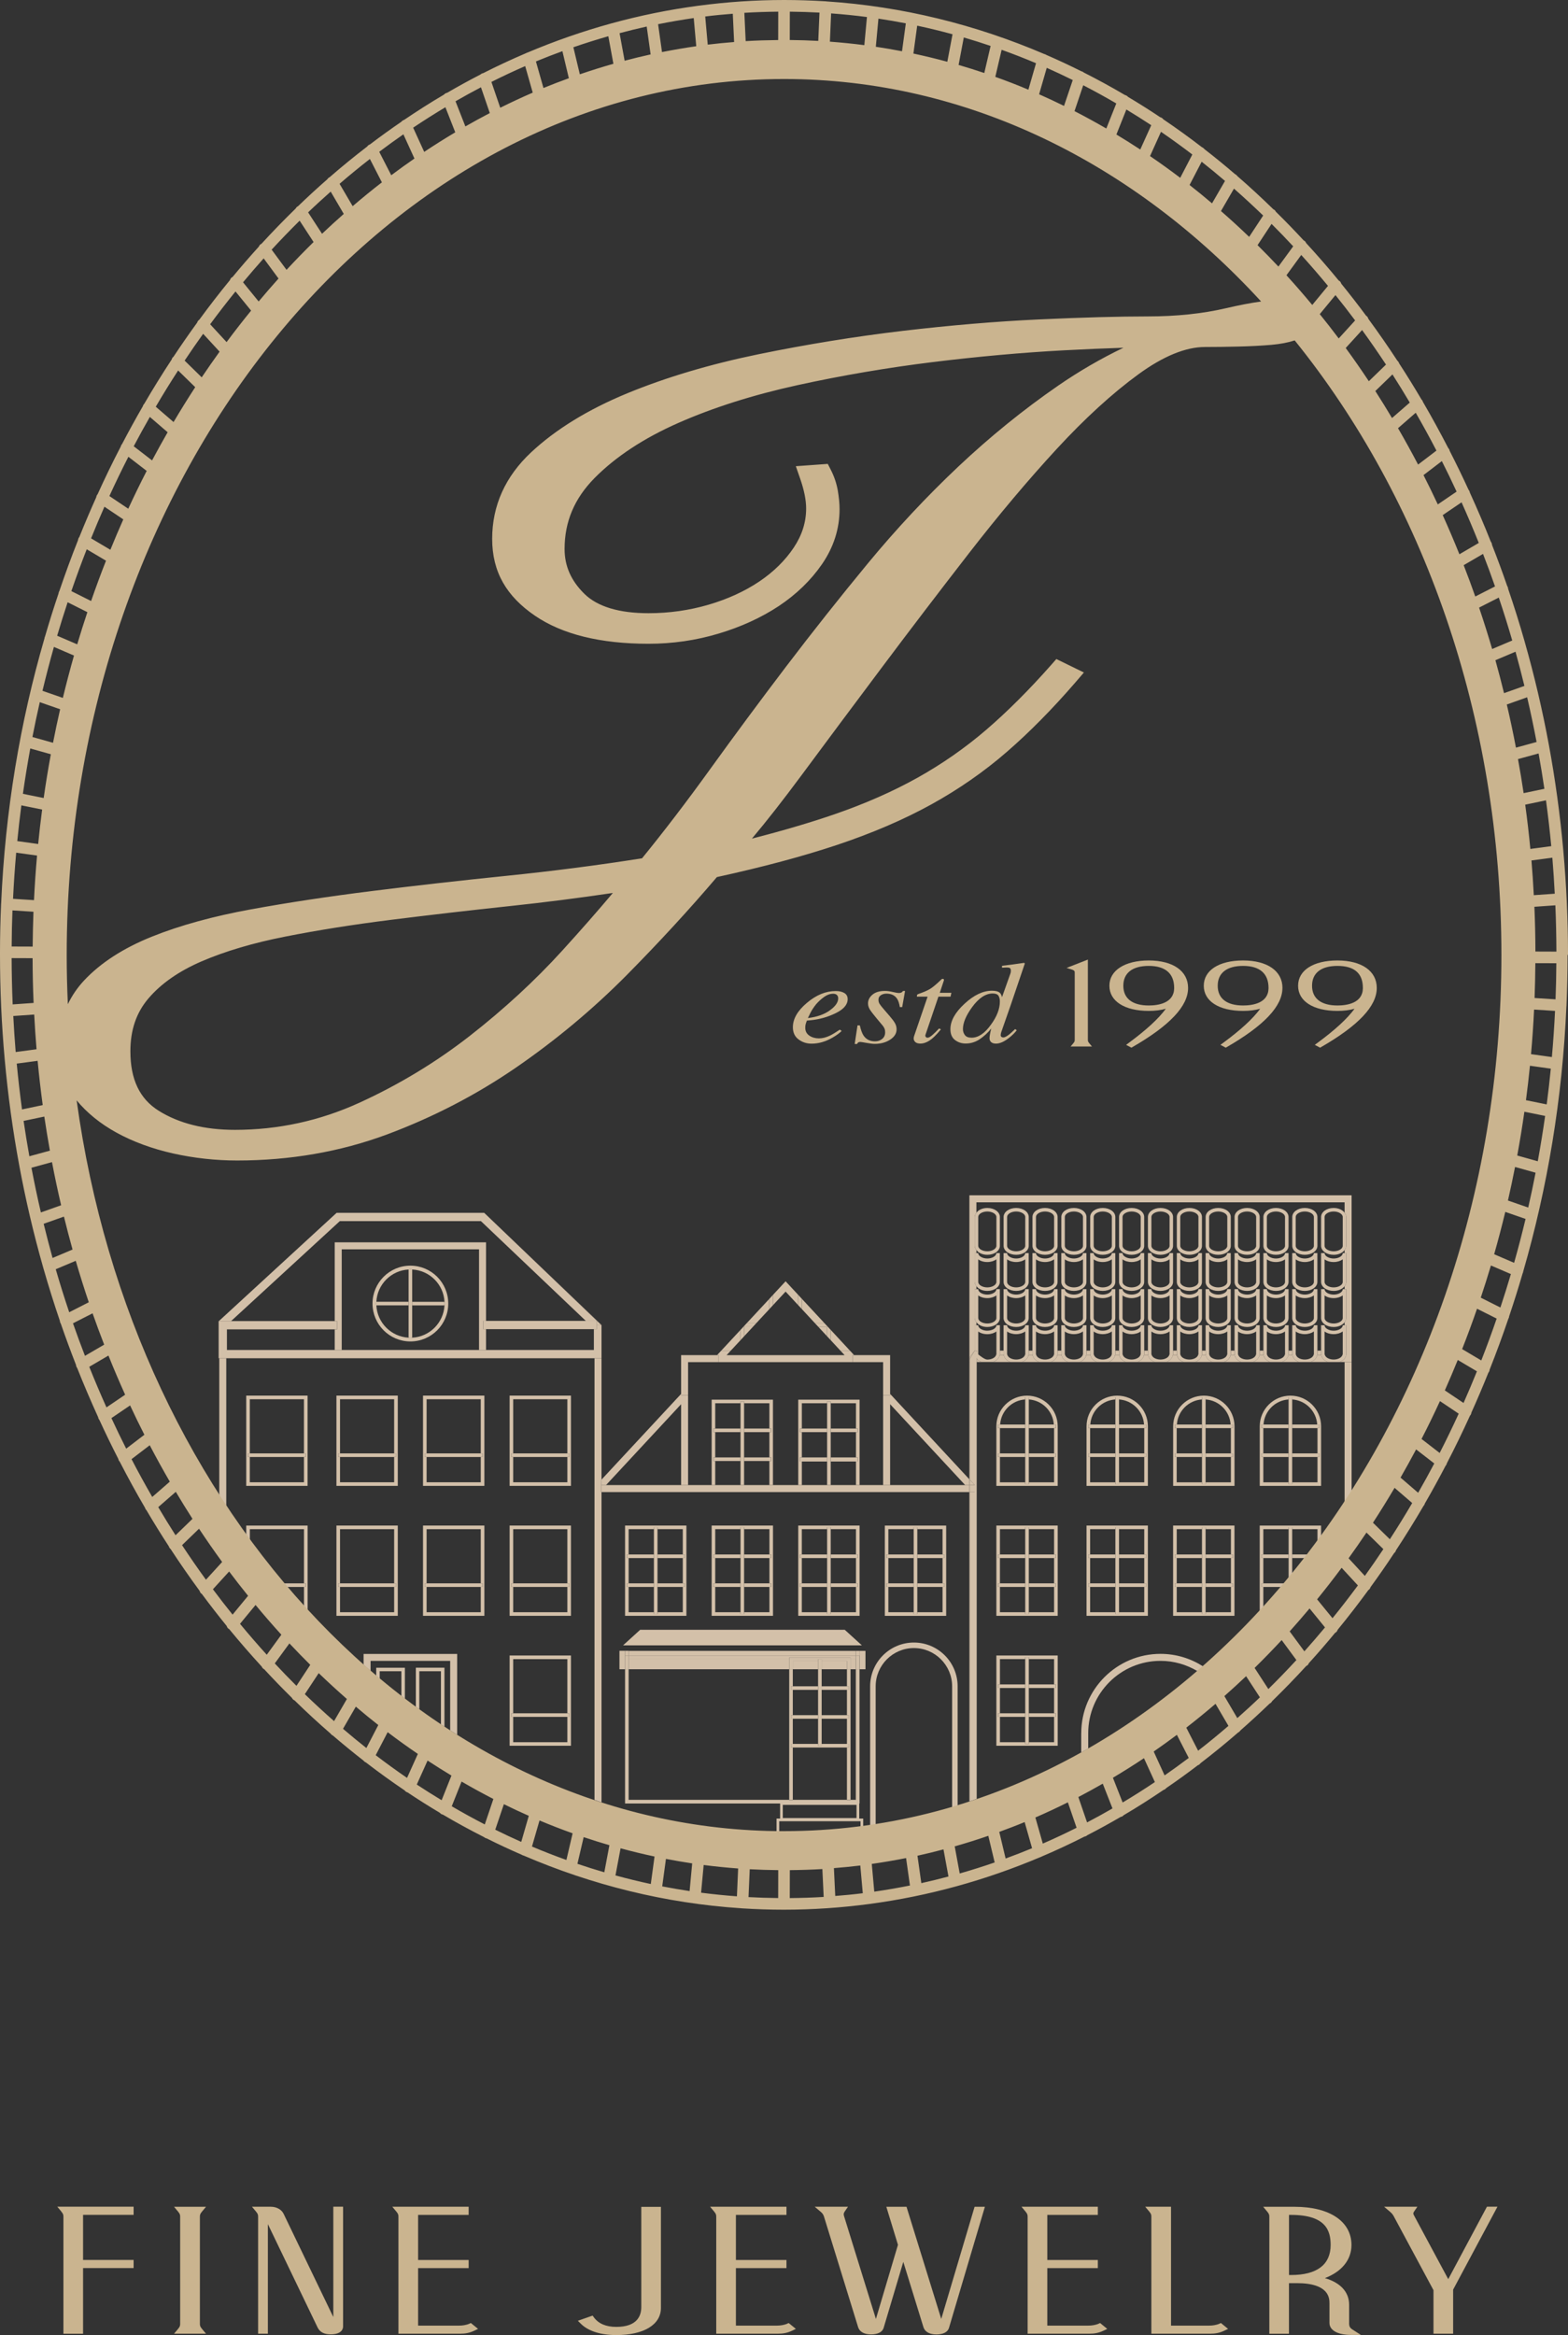 <svg viewBox="0 0 436.79 650.12" version="1.1" xmlns="http://www.w3.org/2000/svg" id="Layer_1">
  
  <rect x="0" y="0" width="436.79" height="650.12" fill="#333333" stroke="none"/>
  
  <defs>
    <style>
      .st0, .st1 {
        fill: none;
      }

      .st1 {
        stroke: #fff;
        stroke-miterlimit: 10;
      }

      .st2 {
        fill: #d3c0a9;
      }

      .st3 {
        fill: #cab48f;
      }
    </style>
  </defs>
  <path d="M239.35,506.94h-22.04v-5.17h22.04v5.17ZM218.06,506.19h20.54v-3.67h-20.54v3.67Z" class="st2"></path>
  <path d="M240.46,511.5h-24.14v-5.17h24.14v5.17ZM217.07,510.75h22.64v-3.67h-22.64v3.67Z" class="st2"></path>
  <path d="M82.25,260.1" class="st1"></path>
  <path d="M242.39,512.23v-42.73c0-6.72,5.47-12.18,12.19-12.18s12.18,5.47,12.18,12.18v38.46l-24.37,4.27h0ZM254.58,458.86c-5.87,0-10.65,4.78-10.65,10.65v40.9l21.3-3.73v-37.17c0-5.87-4.78-10.65-10.65-10.65h0Z" class="st2"></path>
  <polygon points="271.52 376.06 271.53 376.04 271.53 376.04 271.52 376.06" class="st2"></polygon>
  <polygon points="167.58 368.98 167.51 368.87 134.88 337.68 167.56 368.98 167.58 368.98" class="st2"></polygon>
  <line y2="373.14" x2="231.41" y1="376.03" x1="234.09" class="st0"></line>
  <rect height="36.32" y="464.76" x="175.12" class="st2"></rect>
  <rect height="37.38" width=".05" y="464.76" x="239.39" class="st2"></rect>
  <path d="M318.74,377.02c0,.09-.06.17-.07.26h1.18c-.01-.09-.07-.17-.07-.26v-.97h-1.03v.97h0Z" class="st2"></path>
  <path d="M366.98,377.02c0,.09-.06.17-.07.26h1.18c-.01-.09-.07-.17-.07-.26v-.97h-1.04v.97h0Z" class="st2"></path>
  <path d="M342.86,377.02c0,.09-.06.17-.07.26h1.18c-.01-.09-.07-.17-.07-.26v-.97h-1.03v.97h0Z" class="st2"></path>
  <path d="M294.62,377.02c0,.09-.06.17-.07.26h1.18c-.01-.09-.07-.17-.07-.26v-.97h-1.04v.97h0Z" class="st2"></path>
  <path d="M350.9,377.02c0,.09-.06.17-.07.26h1.18c-.01-.09-.07-.17-.07-.26v-.97h-1.04v.97h0Z" class="st2"></path>
  <path d="M326.78,377.02c0,.09-.06.17-.07.26h1.18c-.01-.09-.07-.17-.07-.26v-.97h-1.04v.97h0Z" class="st2"></path>
  <path d="M358.94,377.02c0,.09-.06.17-.07.26h1.18c-.01-.09-.07-.17-.07-.26v-.97h-1.03v.97h0Z" class="st2"></path>
  <path d="M286.58,377.02c0,.09-.06.17-.07.26h1.18c-.01-.09-.07-.17-.07-.26v-.97h-1.04v.97h0Z" class="st2"></path>
  <path d="M310.7,377.02c0,.09-.06.17-.07.26h1.18c-.01-.09-.07-.17-.07-.26v-.97h-1.04v.97h0Z" class="st2"></path>
  <path d="M334.82,377.02c0,.09-.06.17-.07.26h1.18c-.01-.09-.07-.17-.07-.26v-.97h-1.03v.97h0Z" class="st2"></path>
  <path d="M278.54,377.02c0,.09-.06.17-.07.26h1.18c-.01-.09-.07-.17-.07-.26v-.97h-1.04v.97h0Z" class="st2"></path>
  <path d="M302.66,377.02c0,.09-.06.17-.07.26h1.18c-.01-.09-.07-.17-.07-.26v-.97h-1.03v.97h0Z" class="st2"></path>
  <path d="M270.04,415.43v86.13s.06-.02.09-.03v-86.1h-.09Z" class="st2"></path>
  <polygon points="270.13 379.23 270.04 379.23 270.04 411.88 270.13 411.98 270.13 379.23" class="st2"></polygon>
  <path d="M374.56,379.23v39.3c.66-1,1.3-2.04,1.95-3.05v-36.25h-1.95Z" class="st2"></path>
  <path d="M301.19,482.55v5.36c.65-.36,1.3-.71,1.95-1.08v-4.28c0-11.1,9.03-20.13,20.13-20.13,3.76,0,7.28,1.06,10.3,2.86.52-.44,1.03-.9,1.54-1.34-3.42-2.18-7.48-3.47-11.83-3.47-12.17,0-22.08,9.9-22.08,22.08h-.01Z" class="st2"></path>
  <path d="M359.46,388.58c-4.71,0-8.54,3.83-8.54,8.54v16.58h17.09v-16.58c0-4.71-3.83-8.54-8.54-8.54h0ZM367.5,396.62v1.01h-.5v7.04h.5v1h-.5v7.04h-7.04v.5h-1v-.5h-7.04v-7.04h-.5v-1h.5v-7.04h-.5v-1.01h.55c.25-3.75,3.23-6.73,6.98-6.98v-.55h1v.55c3.75.25,6.73,3.23,6.98,6.98h.57Z" class="st2"></path>
  <polygon points="358.95 396.62 351.97 396.62 351.42 396.62 351.42 397.62 351.92 397.62 358.95 397.62 358.95 396.62" class="st2"></polygon>
  <polygon points="359.96 397.62 366.99 397.62 367.5 397.62 367.5 396.62 366.94 396.62 359.96 396.62 359.96 397.62" class="st2"></polygon>
  <polygon points="359.96 405.66 366.99 405.66 367.5 405.66 367.5 404.66 366.99 404.66 359.96 404.66 359.96 405.66" class="st2"></polygon>
  <polygon points="358.95 404.66 351.92 404.66 351.42 404.66 351.42 405.66 351.92 405.66 358.95 405.66 358.95 404.66" class="st2"></polygon>
  <polygon points="359.96 404.66 359.96 397.62 359.96 396.62 359.96 389.63 359.96 389.08 358.95 389.08 358.95 389.63 358.95 396.62 358.95 397.62 358.95 404.66 358.95 405.66 358.95 412.7 358.95 413.2 359.96 413.2 359.96 412.7 359.96 405.66 359.96 404.66" class="st2"></polygon>
  <path d="M335.34,388.58c-4.71,0-8.54,3.83-8.54,8.54v16.58h17.09v-16.58c0-4.71-3.83-8.54-8.54-8.54h0ZM343.38,396.62v1.01h-.5v7.04h.5v1h-.5v7.04h-7.04v.5h-1.01v-.5h-7.04v-7.04h-.5v-1h.5v-7.04h-.5v-1.01h.55c.25-3.75,3.23-6.73,6.98-6.98v-.55h1.01v.55c3.75.25,6.73,3.23,6.98,6.98h.57Z" class="st2"></path>
  <polygon points="335.84 397.62 342.87 397.62 343.38 397.62 343.38 396.62 342.82 396.62 335.84 396.62 335.84 397.62" class="st2"></polygon>
  <polygon points="334.83 396.62 327.85 396.62 327.3 396.62 327.3 397.62 327.8 397.62 334.83 397.62 334.83 396.62" class="st2"></polygon>
  <polygon points="334.83 404.66 327.8 404.66 327.3 404.66 327.3 405.66 327.8 405.66 334.83 405.66 334.83 404.66" class="st2"></polygon>
  <polygon points="335.84 405.66 342.87 405.66 343.38 405.66 343.38 404.66 342.87 404.66 335.84 404.66 335.84 405.66" class="st2"></polygon>
  <polygon points="335.84 404.66 335.84 397.62 335.84 396.62 335.84 389.63 335.84 389.08 334.83 389.08 334.83 389.63 334.83 396.62 334.83 397.62 334.83 404.66 334.83 405.66 334.83 412.7 334.83 413.2 335.84 413.2 335.84 412.7 335.84 405.66 335.84 404.66" class="st2"></polygon>
  <path d="M286.09,388.58c-4.71,0-8.54,3.83-8.54,8.54v16.58h17.09v-16.58c0-4.71-3.83-8.54-8.54-8.54h0ZM294.13,396.62v1.01h-.5v7.04h.5v1h-.5v7.04h-7.04v.5h-1v-.5h-7.04v-7.04h-.5v-1h.5v-7.04h-.5v-1.01h.55c.25-3.75,3.23-6.73,6.98-6.98v-.55h1v.55c3.75.25,6.73,3.23,6.98,6.98h.57Z" class="st2"></path>
  <polygon points="286.59 397.62 293.63 397.62 294.13 397.62 294.13 396.62 293.58 396.62 286.59 396.62 286.59 397.62" class="st2"></polygon>
  <polygon points="285.59 396.62 278.6 396.62 278.05 396.62 278.05 397.62 278.55 397.62 285.59 397.62 285.59 396.62" class="st2"></polygon>
  <polygon points="285.59 404.66 278.55 404.66 278.05 404.66 278.05 405.66 278.55 405.66 285.59 405.66 285.59 404.66" class="st2"></polygon>
  <polygon points="286.59 405.66 293.63 405.66 294.13 405.66 294.13 404.66 293.63 404.66 286.59 404.66 286.59 405.66" class="st2"></polygon>
  <polygon points="286.59 404.66 286.59 397.62 286.59 396.62 286.59 389.63 286.59 389.08 285.59 389.08 285.59 389.63 285.59 396.62 285.59 397.62 285.59 404.66 285.59 405.66 285.59 412.7 285.59 413.2 286.59 413.2 286.59 412.7 286.59 405.66 286.59 404.66" class="st2"></polygon>
  <path d="M277.55,449.88h17.09v-25.13h-17.09v25.13ZM278.05,440.84h.5v-7.04h-.5v-1.01h.5v-7.04h7.04v-.5h1v.5h7.04v7.04h.5v1.01h-.5v7.04h.5v1h-.5v7.04h-7.04v.5h-1v-.5h-7.04v-7.04h-.5v-1Z" class="st2"></path>
  <polygon points="286.59 433.8 293.63 433.8 294.13 433.8 294.13 432.8 293.63 432.8 286.59 432.8 286.59 433.8" class="st2"></polygon>
  <polygon points="285.59 432.8 278.55 432.8 278.05 432.8 278.05 433.8 278.55 433.8 285.59 433.8 285.59 432.8" class="st2"></polygon>
  <polygon points="286.59 441.84 293.63 441.84 294.13 441.84 294.13 440.84 293.63 440.84 286.59 440.84 286.59 441.84" class="st2"></polygon>
  <polygon points="285.59 441.84 285.59 440.84 278.55 440.84 278.05 440.84 278.05 441.84 278.55 441.84 285.59 441.84" class="st2"></polygon>
  <polygon points="285.59 433.8 285.59 440.84 285.59 441.84 285.59 448.88 285.59 449.38 286.59 449.38 286.59 448.88 286.59 441.84 286.59 440.84 286.59 433.8 286.59 432.8 286.59 425.76 286.59 425.26 285.59 425.26 285.59 425.76 285.59 432.8 285.59 433.8" class="st2"></polygon>
  <path d="M302.67,449.88h17.09v-25.13h-17.09v25.13ZM303.17,440.84h.5v-7.04h-.5v-1.01h.5v-7.04h7.03v-.5h1.01v.5h7.04v7.04h.5v1.01h-.5v7.04h.5v1h-.5v7.04h-7.04v.5h-1.01v-.5h-7.03v-7.04h-.5v-1Z" class="st2"></path>
  <polygon points="311.72 433.8 318.75 433.8 319.25 433.8 319.25 432.8 318.75 432.8 311.72 432.8 311.72 433.8" class="st2"></polygon>
  <polygon points="310.71 432.8 303.68 432.8 303.17 432.8 303.17 433.8 303.68 433.8 310.71 433.8 310.71 432.8" class="st2"></polygon>
  <polygon points="310.71 441.84 310.71 440.84 303.68 440.84 303.17 440.84 303.17 441.84 303.68 441.84 310.71 441.84" class="st2"></polygon>
  <polygon points="311.72 441.84 318.75 441.84 319.25 441.84 319.25 440.84 318.75 440.84 311.72 440.84 311.72 441.84" class="st2"></polygon>
  <polygon points="310.71 433.8 310.71 440.84 310.71 441.84 310.71 448.88 310.71 449.38 311.72 449.38 311.72 448.88 311.72 441.84 311.72 440.84 311.72 433.8 311.72 432.8 311.72 425.76 311.72 425.26 310.71 425.26 310.71 425.76 310.71 432.8 310.71 433.8" class="st2"></polygon>
  <path d="M350.91,424.76v23.82c.33-.36.67-.71,1.01-1.07v-5.66h-.5v-1h.5v-7.04h-.5v-1.01h.5v-7.04h7.04v-.5h1v.5h7.04v3.55c.34-.45.67-.91,1.01-1.36v-3.19h-17.1Z" class="st2"></path>
  <path d="M359.96,433.8h3.55c.26-.33.52-.67.78-1.01h-4.33v1.01Z" class="st2"></path>
  <polygon points="358.95 432.8 351.92 432.8 351.42 432.8 351.42 433.8 351.92 433.8 358.95 433.8 358.95 432.8" class="st2"></polygon>
  <path d="M351.42,440.84v1h5.51c.29-.33.57-.67.86-1h-6.37Z" class="st2"></path>
  <path d="M359.96,432.8v-7.54h-1v14.2c.33-.4.68-.78,1-1.18v-5.49h0Z" class="st2"></path>
  <path d="M326.79,449.88h17.09v-25.13h-17.09v25.13ZM327.3,440.84h.5v-7.04h-.5v-1.01h.5v-7.04h7.04v-.5h1.01v.5h7.04v7.04h.5v1.01h-.5v7.04h.5v1h-.5v7.04h-7.04v.5h-1.01v-.5h-7.04v-7.04h-.5v-1Z" class="st2"></path>
  <polygon points="334.83 432.8 327.8 432.8 327.3 432.8 327.3 433.8 327.8 433.8 334.83 433.8 334.83 432.8" class="st2"></polygon>
  <polygon points="335.84 433.8 342.87 433.8 343.38 433.8 343.38 432.8 342.87 432.8 335.84 432.8 335.84 433.8" class="st2"></polygon>
  <polygon points="335.84 441.84 342.87 441.84 343.38 441.84 343.38 440.84 342.87 440.84 335.84 440.84 335.84 441.84" class="st2"></polygon>
  <polygon points="334.83 441.84 334.83 440.84 327.8 440.84 327.3 440.84 327.3 441.84 327.8 441.84 334.83 441.84" class="st2"></polygon>
  <polygon points="334.83 433.8 334.83 440.84 334.83 441.84 334.83 448.88 334.83 449.38 335.84 449.38 335.84 448.88 335.84 441.84 335.84 440.84 335.84 433.8 335.84 432.8 335.84 425.76 335.84 425.26 334.83 425.26 334.83 425.76 334.83 432.8 334.83 433.8" class="st2"></polygon>
  <path d="M277.55,486.06h17.09v-25.13h-17.09v25.13ZM278.05,477.02h.5v-7.04h-.5v-1.01h.5v-7.04h7.04v-.5h1v.5h7.04v7.04h.5v1.01h-.5v7.04h.5v1.01h-.5v7.04h-7.04v.5h-1v-.5h-7.04v-7.04h-.5v-1.01Z" class="st2"></path>
  <polygon points="286.59 469.98 293.63 469.98 294.13 469.98 294.13 468.98 293.63 468.98 286.59 468.98 286.59 469.98" class="st2"></polygon>
  <polygon points="285.59 468.98 278.55 468.98 278.05 468.98 278.05 469.98 278.55 469.98 285.59 469.98 285.59 468.98" class="st2"></polygon>
  <polygon points="285.59 478.02 285.59 477.02 278.55 477.02 278.05 477.02 278.05 478.02 278.55 478.02 285.59 478.02" class="st2"></polygon>
  <polygon points="286.59 478.02 293.63 478.02 294.13 478.02 294.13 477.02 293.63 477.02 286.59 477.02 286.59 478.02" class="st2"></polygon>
  <polygon points="285.59 469.98 285.59 477.02 285.59 478.02 285.59 485.06 285.59 485.56 286.59 485.56 286.59 485.06 286.59 478.02 286.59 477.02 286.59 469.98 286.59 468.98 286.59 461.94 286.59 461.44 285.59 461.44 285.59 461.94 285.59 468.98 285.59 469.98" class="st2"></polygon>
  <path d="M352.01,377.28h-1.18c-.13.87-.82,1.58-1.86,1.95h4.89c-1.03-.37-1.73-1.08-1.86-1.95h0Z" class="st2"></path>
  <path d="M360.05,377.28h-1.18c-.13.87-.82,1.58-1.86,1.95h4.89c-1.03-.37-1.73-1.08-1.86-1.95h0Z" class="st2"></path>
  <path d="M368.09,377.28h-1.18c-.13.87-.82,1.58-1.86,1.95h4.89c-1.03-.37-1.73-1.08-1.86-1.95h0Z" class="st2"></path>
  <path d="M279.64,377.28h-1.18c-.13.87-.82,1.58-1.86,1.95h4.89c-1.03-.37-1.73-1.08-1.86-1.95h0Z" class="st2"></path>
  <path d="M287.68,377.28h-1.18c-.13.87-.82,1.58-1.86,1.95h4.89c-1.03-.37-1.73-1.08-1.86-1.95h0Z" class="st2"></path>
  <path d="M327.88,377.28h-1.18c-.13.87-.82,1.58-1.86,1.95h4.89c-1.03-.37-1.73-1.08-1.86-1.95h0Z" class="st2"></path>
  <path d="M311.8,377.28h-1.18c-.13.87-.82,1.58-1.86,1.95h4.89c-1.03-.37-1.73-1.08-1.86-1.95h0Z" class="st2"></path>
  <path d="M319.85,377.28h-1.18c-.13.87-.82,1.58-1.86,1.95h4.89c-1.03-.37-1.73-1.08-1.86-1.95h0Z" class="st2"></path>
  <path d="M272.08,379.23h1.38c-.59-.21-1.05-.54-1.38-.93v.93Z" class="st2"></path>
  <path d="M335.93,377.28h-1.18c-.13.87-.82,1.58-1.86,1.95h4.89c-1.03-.37-1.73-1.08-1.86-1.95h0Z" class="st2"></path>
  <path d="M303.76,377.28h-1.18c-.13.87-.82,1.58-1.86,1.95h4.89c-1.03-.37-1.73-1.08-1.86-1.95h0Z" class="st2"></path>
  <path d="M343.97,377.28h-1.18c-.13.87-.82,1.58-1.86,1.95h4.89c-1.03-.37-1.73-1.08-1.86-1.95h0Z" class="st2"></path>
  <path d="M295.72,377.28h-1.18c-.13.87-.82,1.58-1.86,1.95h4.89c-1.03-.37-1.73-1.08-1.86-1.95h0Z" class="st2"></path>
  <path d="M271.51,376.04v.03-.02h.02v-7.07h.46v-.83c-.27-.35-.46-.74-.46-1.18v-8.04h.46v-.83c-.27-.35-.46-.74-.46-1.18v-8.04h.46v-.83c-.27-.35-.46-.74-.46-1.18v-8.04c0-.44.19-.82.46-1.18v-2.9h102.57v2.9c.27.35.46.74.46,1.18v8.04c0,.44-.19.82-.46,1.18v.83h.46v8.04c0,.44-.19.83-.46,1.18v.83h.46v8.04c0,.44-.19.83-.46,1.18v.83h.46v8.04c0,.99-.79,1.8-1.93,2.21h3.42v-46.43h-106.47v45.19l1.47-1.92v-.03Z" class="st2"></path>
  <polygon points="270.13 378.46 270.04 378.61 270.04 379.23 270.13 379.23 270.13 378.46" class="st2"></polygon>
  <polygon points="270.13 377.99 270.04 377.99 270.04 378.61 270.13 378.46 270.13 377.99" class="st2"></polygon>
  <g>
    <path d="M275.03,350.4c-1.37,0-2.53-.7-2.53-1.52h-.98v8.04c0,.44.19.83.46,1.18.59.78,1.7,1.32,3.04,1.32,1.96,0,3.5-1.1,3.5-2.5v-8.04h-.97c0,.83-1.16,1.52-2.53,1.52h.01ZM277.56,356.92c0,.83-1.16,1.52-2.53,1.52s-2.53-.7-2.53-1.52v-6.29c.63.47,1.52.75,2.53.75s1.89-.29,2.53-.75v6.29Z" class="st2"></path>
    <path d="M275.03,360.45c-1.37,0-2.53-.7-2.53-1.52h-.98v8.04c0,.44.19.83.46,1.18.59.78,1.7,1.32,3.04,1.32,1.96,0,3.5-1.1,3.5-2.5v-8.04h-.97c0,.83-1.16,1.52-2.53,1.52h.01ZM277.56,366.97c0,.83-1.16,1.52-2.53,1.52s-2.53-.7-2.53-1.52v-6.29c.63.47,1.52.75,2.53.75s1.89-.29,2.53-.75v6.29Z" class="st2"></path>
    <path d="M275.03,370.5c-1.37,0-2.53-.7-2.53-1.52h-.98v7.06h.55v.59l.47.51s-.04-.08-.04-.12v-6.3c.63.47,1.52.75,2.53.75s1.89-.29,2.53-.75v6.3c0,.09-.06.17-.09.26-.22.7-1.22,1.26-2.44,1.26-.75,0-2.02-1.07-2.48-1.4l-.82-1.1.35,2.25c.34.4.79.73,1.38.93h3.15c1.03-.37,1.73-1.08,1.86-1.95.01-.09.07-.17.07-.26v-8.04h-.97c0,.82-1.16,1.52-2.53,1.52h0Z" class="st2"></path>
    <path d="M283.07,350.4c-1.37,0-2.53-.7-2.53-1.52h-.98v8.04c0,1.4,1.54,2.5,3.5,2.5s3.5-1.1,3.5-2.5v-8.04h-.97c0,.83-1.16,1.52-2.53,1.52h.01ZM285.6,356.92c0,.83-1.16,1.52-2.53,1.52s-2.53-.7-2.53-1.52v-6.29c.63.47,1.53.75,2.53.75s1.89-.29,2.53-.75v6.29Z" class="st2"></path>
    <path d="M283.07,360.45c-1.37,0-2.53-.7-2.53-1.52h-.98v8.04c0,1.4,1.54,2.5,3.5,2.5s3.5-1.1,3.5-2.5v-8.04h-.97c0,.83-1.16,1.52-2.53,1.52h.01ZM285.6,366.97c0,.83-1.16,1.52-2.53,1.52s-2.53-.7-2.53-1.52v-6.29c.63.47,1.53.75,2.53.75s1.89-.29,2.53-.75v6.29Z" class="st2"></path>
    <path d="M283.07,370.5c-1.37,0-2.53-.7-2.53-1.52h-.98v8.04c0,.09.06.17.07.26.13.87.82,1.58,1.86,1.95h3.15c1.03-.37,1.73-1.08,1.86-1.95.01-.09.07-.17.07-.26v-8.04h-.97c0,.82-1.16,1.52-2.53,1.52h0ZM285.6,376.04v.97c0,.09-.06.17-.09.26-.22.7-1.22,1.26-2.44,1.26s-2.22-.56-2.44-1.26c-.03-.09-.09-.17-.09-.26v-6.3c.63.47,1.53.75,2.53.75s1.89-.29,2.53-.75v5.32h0Z" class="st2"></path>
    <path d="M291.11,350.4c-1.37,0-2.53-.7-2.53-1.52h-.98v8.04c0,1.4,1.54,2.5,3.5,2.5s3.5-1.1,3.5-2.5v-8.04h-.97c0,.83-1.16,1.52-2.53,1.52h.01ZM293.64,356.92c0,.83-1.16,1.52-2.53,1.52s-2.53-.7-2.53-1.52v-6.29c.63.47,1.52.75,2.53.75s1.89-.29,2.53-.75v6.29Z" class="st2"></path>
    <path d="M291.11,360.45c-1.37,0-2.53-.7-2.53-1.52h-.98v8.04c0,1.4,1.54,2.5,3.5,2.5s3.5-1.1,3.5-2.5v-8.04h-.97c0,.83-1.16,1.52-2.53,1.52h.01ZM293.64,366.97c0,.83-1.16,1.52-2.53,1.52s-2.53-.7-2.53-1.52v-6.29c.63.47,1.52.75,2.53.75s1.89-.29,2.53-.75v6.29Z" class="st2"></path>
    <path d="M291.11,370.5c-1.37,0-2.53-.7-2.53-1.52h-.98v8.04c0,.09.06.17.07.26.13.87.82,1.58,1.86,1.95h3.15c1.03-.37,1.73-1.08,1.86-1.95.01-.09.07-.17.07-.26v-8.04h-.97c0,.82-1.16,1.52-2.53,1.52h0ZM293.64,376.04v.97c0,.09-.06.17-.09.26-.22.7-1.22,1.26-2.44,1.26s-2.22-.56-2.44-1.26c-.03-.09-.09-.17-.09-.26v-6.3c.63.47,1.52.75,2.53.75s1.89-.29,2.53-.75v5.32h0Z" class="st2"></path>
    <path d="M299.15,350.4c-1.37,0-2.53-.7-2.53-1.52h-.98v8.04c0,1.4,1.54,2.5,3.5,2.5s3.5-1.1,3.5-2.5v-8.04h-.98c0,.83-1.16,1.52-2.53,1.52h.02ZM301.68,356.92c0,.83-1.16,1.52-2.53,1.52s-2.53-.7-2.53-1.52v-6.29c.63.47,1.53.75,2.53.75s1.89-.29,2.53-.75v6.29Z" class="st2"></path>
    <path d="M299.15,360.45c-1.37,0-2.53-.7-2.53-1.52h-.98v8.04c0,1.4,1.54,2.5,3.5,2.5s3.5-1.1,3.5-2.5v-8.04h-.98c0,.83-1.16,1.52-2.53,1.52h.02ZM301.68,366.97c0,.83-1.16,1.52-2.53,1.52s-2.53-.7-2.53-1.52v-6.29c.63.47,1.53.75,2.53.75s1.89-.29,2.53-.75v6.29Z" class="st2"></path>
    <path d="M299.15,370.5c-1.37,0-2.53-.7-2.53-1.52h-.98v8.04c0,.09.06.17.07.26.13.87.82,1.58,1.86,1.95h3.15c1.03-.37,1.73-1.08,1.86-1.95.01-.09.07-.17.07-.26v-8.04h-.98c0,.82-1.16,1.52-2.53,1.52h.01ZM301.68,376.04v.97c0,.09-.06.17-.09.26-.22.7-1.22,1.26-2.44,1.26s-2.22-.56-2.44-1.26c-.03-.09-.09-.17-.09-.26v-6.3c.63.47,1.53.75,2.53.75s1.89-.29,2.53-.75v5.32h0Z" class="st2"></path>
    <path d="M307.19,350.4c-1.37,0-2.53-.7-2.53-1.52h-.98v8.04c0,1.4,1.54,2.5,3.5,2.5s3.5-1.1,3.5-2.5v-8.04h-.97c0,.83-1.16,1.52-2.53,1.52h.01ZM309.72,356.92c0,.83-1.16,1.52-2.53,1.52s-2.53-.7-2.53-1.52v-6.29c.63.47,1.52.75,2.53.75s1.89-.29,2.53-.75v6.29Z" class="st2"></path>
    <path d="M307.19,360.45c-1.37,0-2.53-.7-2.53-1.52h-.98v8.04c0,1.4,1.54,2.5,3.5,2.5s3.5-1.1,3.5-2.5v-8.04h-.97c0,.83-1.16,1.52-2.53,1.52h.01ZM309.72,366.97c0,.83-1.16,1.52-2.53,1.52s-2.53-.7-2.53-1.52v-6.29c.63.47,1.52.75,2.53.75s1.89-.29,2.53-.75v6.29Z" class="st2"></path>
    <path d="M307.19,370.5c-1.37,0-2.53-.7-2.53-1.52h-.98v8.04c0,.09.06.17.07.26.13.87.82,1.58,1.86,1.95h3.15c1.03-.37,1.73-1.08,1.86-1.95.01-.09.07-.17.07-.26v-8.04h-.97c0,.82-1.16,1.52-2.53,1.52h0ZM309.72,376.04v.97c0,.09-.06.17-.09.26-.22.7-1.22,1.26-2.44,1.26s-2.22-.56-2.44-1.26c-.03-.09-.09-.17-.09-.26v-6.3c.63.47,1.52.75,2.53.75s1.89-.29,2.53-.75v5.32h0Z" class="st2"></path>
    <path d="M315.23,350.4c-1.37,0-2.53-.7-2.53-1.52h-.97v8.04c0,1.4,1.54,2.5,3.5,2.5s3.5-1.1,3.5-2.5v-8.04h-.98c0,.83-1.16,1.52-2.53,1.52h.01ZM317.76,356.92c0,.83-1.16,1.52-2.53,1.52s-2.53-.7-2.53-1.52v-6.29c.63.47,1.53.75,2.53.75s1.9-.29,2.53-.75v6.29Z" class="st2"></path>
    <path d="M315.23,360.45c-1.37,0-2.53-.7-2.53-1.52h-.97v8.04c0,1.4,1.54,2.5,3.5,2.5s3.5-1.1,3.5-2.5v-8.04h-.98c0,.83-1.16,1.52-2.53,1.52h.01ZM317.76,366.97c0,.83-1.16,1.52-2.53,1.52s-2.53-.7-2.53-1.52v-6.29c.63.47,1.53.75,2.53.75s1.9-.29,2.53-.75v6.29Z" class="st2"></path>
    <path d="M315.23,370.5c-1.37,0-2.53-.7-2.53-1.52h-.97v8.04c0,.09.06.17.07.26.13.87.82,1.58,1.86,1.95h3.15c1.03-.37,1.73-1.08,1.86-1.95.01-.09.07-.17.07-.26v-8.04h-.98c0,.82-1.16,1.52-2.53,1.52h0ZM317.76,376.04v.97c0,.09-.06.17-.09.26-.22.7-1.22,1.26-2.44,1.26s-2.22-.56-2.44-1.26c-.03-.09-.09-.17-.09-.26v-6.3c.63.47,1.53.75,2.53.75s1.9-.29,2.53-.75v5.32h0Z" class="st2"></path>
    <path d="M323.27,350.4c-1.37,0-2.53-.7-2.53-1.52h-.97v8.04c0,1.4,1.54,2.5,3.5,2.5s3.5-1.1,3.5-2.5v-8.04h-.98c0,.83-1.16,1.52-2.53,1.52h.01ZM325.8,356.92c0,.83-1.16,1.52-2.53,1.52s-2.53-.7-2.53-1.52v-6.29c.63.47,1.52.75,2.53.75s1.89-.29,2.53-.75v6.29Z" class="st2"></path>
    <path d="M323.27,360.45c-1.37,0-2.53-.7-2.53-1.52h-.97v8.04c0,1.4,1.54,2.5,3.5,2.5s3.5-1.1,3.5-2.5v-8.04h-.98c0,.83-1.16,1.52-2.53,1.52h.01ZM325.8,366.97c0,.83-1.16,1.52-2.53,1.52s-2.53-.7-2.53-1.52v-6.29c.63.47,1.52.75,2.53.75s1.89-.29,2.53-.75v6.29Z" class="st2"></path>
    <path d="M323.27,370.5c-1.37,0-2.53-.7-2.53-1.52h-.97v8.04c0,.09.06.17.07.26.13.87.82,1.58,1.86,1.95h3.15c1.03-.37,1.73-1.08,1.86-1.95.01-.09.07-.17.07-.26v-8.04h-.98c0,.82-1.16,1.52-2.53,1.52h0ZM325.8,376.04v.97c0,.09-.06.17-.09.26-.22.7-1.22,1.26-2.44,1.26s-2.22-.56-2.44-1.26c-.03-.09-.09-.17-.09-.26v-6.3c.63.47,1.52.75,2.53.75s1.89-.29,2.53-.75v5.32h0Z" class="st2"></path>
    <path d="M331.32,350.4c-1.37,0-2.53-.7-2.53-1.52h-.97v8.04c0,1.4,1.54,2.5,3.5,2.5s3.5-1.1,3.5-2.5v-8.04h-.97c0,.83-1.16,1.52-2.53,1.52ZM333.84,356.92c0,.83-1.16,1.52-2.53,1.52s-2.53-.7-2.53-1.52v-6.29c.63.47,1.53.75,2.53.75s1.89-.29,2.53-.75v6.29Z" class="st2"></path>
    <path d="M331.32,360.45c-1.37,0-2.53-.7-2.53-1.52h-.97v8.04c0,1.4,1.54,2.5,3.5,2.5s3.5-1.1,3.5-2.5v-8.04h-.97c0,.83-1.16,1.52-2.53,1.52ZM333.84,366.97c0,.83-1.16,1.52-2.53,1.52s-2.53-.7-2.53-1.52v-6.29c.63.47,1.53.75,2.53.75s1.89-.29,2.53-.75v6.29Z" class="st2"></path>
    <path d="M331.32,370.5c-1.37,0-2.53-.7-2.53-1.52h-.97v8.04c0,.09.06.17.07.26.13.87.82,1.58,1.86,1.95h3.15c1.03-.37,1.73-1.08,1.86-1.95.01-.09.07-.17.07-.26v-8.04h-.97c0,.82-1.16,1.52-2.53,1.52h0ZM333.84,376.04v.97c0,.09-.06.17-.09.26-.22.7-1.22,1.26-2.44,1.26s-2.22-.56-2.44-1.26c-.03-.09-.09-.17-.09-.26v-6.3c.63.47,1.53.75,2.53.75s1.89-.29,2.53-.75v5.32h0Z" class="st2"></path>
    <path d="M339.35,350.4c-1.37,0-2.53-.7-2.53-1.52h-.98v8.04c0,1.4,1.54,2.5,3.5,2.5s3.5-1.1,3.5-2.5v-8.04h-.98c0,.83-1.16,1.52-2.53,1.52h.02ZM341.88,356.92c0,.83-1.16,1.52-2.53,1.52s-2.53-.7-2.53-1.52v-6.29c.63.47,1.52.75,2.53.75s1.9-.29,2.53-.75v6.29Z" class="st2"></path>
    <path d="M339.35,360.45c-1.37,0-2.53-.7-2.53-1.52h-.98v8.04c0,1.4,1.54,2.5,3.5,2.5s3.5-1.1,3.5-2.5v-8.04h-.98c0,.83-1.16,1.52-2.53,1.52h.02ZM341.88,366.97c0,.83-1.16,1.52-2.53,1.52s-2.53-.7-2.53-1.52v-6.29c.63.47,1.52.75,2.53.75s1.9-.29,2.53-.75v6.29Z" class="st2"></path>
    <path d="M339.35,370.5c-1.37,0-2.53-.7-2.53-1.52h-.98v8.04c0,.09.06.17.07.26.13.87.82,1.58,1.86,1.95h3.15c1.03-.37,1.73-1.08,1.86-1.95.01-.09.07-.17.07-.26v-8.04h-.98c0,.82-1.16,1.52-2.53,1.52h.01ZM341.88,376.04v.97c0,.09-.06.17-.09.26-.22.7-1.22,1.26-2.44,1.26s-2.22-.56-2.44-1.26c-.03-.09-.09-.17-.09-.26v-6.3c.63.47,1.52.75,2.53.75s1.9-.29,2.53-.75v5.32h0Z" class="st2"></path>
    <path d="M347.4,350.4c-1.37,0-2.53-.7-2.53-1.52h-.97v8.04c0,1.4,1.54,2.5,3.5,2.5s3.5-1.1,3.5-2.5v-8.04h-.97c0,.83-1.16,1.52-2.53,1.52ZM349.92,356.92c0,.83-1.16,1.52-2.53,1.52s-2.53-.7-2.53-1.52v-6.29c.63.47,1.53.75,2.53.75s1.89-.29,2.53-.75v6.29Z" class="st2"></path>
    <path d="M347.4,360.45c-1.37,0-2.53-.7-2.53-1.52h-.97v8.04c0,1.4,1.54,2.5,3.5,2.5s3.5-1.1,3.5-2.5v-8.04h-.97c0,.83-1.16,1.52-2.53,1.52ZM349.92,366.97c0,.83-1.16,1.52-2.53,1.52s-2.53-.7-2.53-1.52v-6.29c.63.47,1.53.75,2.53.75s1.89-.29,2.53-.75v6.29Z" class="st2"></path>
    <path d="M347.4,370.5c-1.37,0-2.53-.7-2.53-1.52h-.97v8.04c0,.09.06.17.07.26.13.87.82,1.58,1.86,1.95h3.15c1.03-.37,1.73-1.08,1.86-1.95.01-.09.07-.17.07-.26v-8.04h-.97c0,.82-1.16,1.52-2.53,1.52h0ZM349.92,376.04v.97c0,.09-.06.17-.09.26-.22.7-1.22,1.26-2.44,1.26s-2.22-.56-2.44-1.26c-.03-.09-.09-.17-.09-.26v-6.3c.63.47,1.53.75,2.53.75s1.89-.29,2.53-.75v5.32h0Z" class="st2"></path>
    <path d="M355.44,350.4c-1.37,0-2.53-.7-2.53-1.52h-.97v8.04c0,1.4,1.54,2.5,3.5,2.5s3.5-1.1,3.5-2.5v-8.04h-.97c0,.83-1.16,1.52-2.53,1.52ZM357.96,356.92c0,.83-1.16,1.52-2.53,1.52s-2.53-.7-2.53-1.52v-6.29c.63.47,1.52.75,2.53.75s1.9-.29,2.53-.75v6.29Z" class="st2"></path>
    <path d="M355.44,360.45c-1.37,0-2.53-.7-2.53-1.52h-.97v8.04c0,1.4,1.54,2.5,3.5,2.5s3.5-1.1,3.5-2.5v-8.04h-.97c0,.83-1.16,1.52-2.53,1.52ZM357.96,366.97c0,.83-1.16,1.52-2.53,1.52s-2.53-.7-2.53-1.52v-6.29c.63.47,1.52.75,2.53.75s1.9-.29,2.53-.75v6.29Z" class="st2"></path>
    <path d="M355.44,370.5c-1.37,0-2.53-.7-2.53-1.52h-.97v8.04c0,.09.06.17.07.26.13.87.82,1.58,1.86,1.95h3.15c1.03-.37,1.73-1.08,1.86-1.95.01-.09.07-.17.07-.26v-8.04h-.97c0,.82-1.16,1.52-2.53,1.52h0ZM357.96,376.04v.97c0,.09-.06.17-.09.26-.22.7-1.22,1.26-2.44,1.26s-2.22-.56-2.44-1.26c-.03-.09-.09-.17-.09-.26v-6.3c.63.47,1.52.75,2.53.75s1.9-.29,2.53-.75v5.32h0Z" class="st2"></path>
    <path d="M363.48,350.4c-1.37,0-2.53-.7-2.53-1.52h-.98v8.04c0,1.4,1.54,2.5,3.5,2.5s3.5-1.1,3.5-2.5v-8.04h-.97c0,.83-1.16,1.52-2.53,1.52h.01ZM366,356.92c0,.83-1.16,1.52-2.53,1.52s-2.53-.7-2.53-1.52v-6.29c.63.47,1.53.75,2.53.75s1.89-.29,2.53-.75" class="st2"></path>
    <path d="M363.48,360.45c-1.37,0-2.53-.7-2.53-1.52h-.98v8.04c0,1.4,1.54,2.5,3.5,2.5s3.5-1.1,3.5-2.5v-8.04h-.97c0,.83-1.16,1.52-2.53,1.52h.01ZM366,366.97c0,.83-1.16,1.52-2.53,1.52s-2.53-.7-2.53-1.52v-6.29c.63.47,1.53.75,2.53.75s1.89-.29,2.53-.75v6.29Z" class="st2"></path>
    <path d="M363.48,370.5c-1.37,0-2.53-.7-2.53-1.52h-.98v8.04c0,.09.06.17.07.26.13.87.82,1.58,1.86,1.95h3.15c1.03-.37,1.73-1.08,1.86-1.95.01-.09.07-.17.07-.26v-8.04h-.97c0,.82-1.16,1.52-2.53,1.52h0ZM366,376.04v.97c0,.09-.06.17-.09.26-.22.7-1.22,1.26-2.44,1.26s-2.22-.56-2.44-1.26c-.03-.09-.09-.17-.09-.26v-6.3c.63.47,1.53.75,2.53.75s1.89-.29,2.53-.75v5.32h0Z" class="st2"></path>
    <path d="M374.04,348.88c0,.83-1.16,1.52-2.53,1.52s-2.53-.7-2.53-1.52h-.97v8.04c0,1.4,1.54,2.5,3.5,2.5,1.35,0,2.46-.54,3.05-1.32.27-.35.46-.74.46-1.18v-8.04h-.98ZM374.04,356.92c0,.83-1.16,1.52-2.53,1.52s-2.53-.7-2.53-1.52v-6.29c.63.47,1.52.75,2.53.75s1.89-.29,2.53-.75v6.29Z" class="st2"></path>
    <path d="M374.04,358.93c0,.83-1.16,1.52-2.53,1.52s-2.53-.7-2.53-1.52h-.97v8.04c0,1.4,1.54,2.5,3.5,2.5,1.35,0,2.46-.54,3.05-1.32.27-.35.46-.74.46-1.18v-8.04h-.98ZM374.04,366.97c0,.83-1.16,1.52-2.53,1.52s-2.53-.7-2.53-1.52v-6.29c.63.47,1.52.75,2.53.75s1.89-.29,2.53-.75v6.29Z" class="st2"></path>
    <path d="M374.04,368.98c0,.82-1.16,1.52-2.53,1.52s-2.53-.7-2.53-1.52h-.97v8.04c0,.09.06.17.07.26.13.87.82,1.58,1.86,1.95h3.15c1.14-.41,1.93-1.22,1.93-2.21v-8.04h-.98ZM374.04,376.04v.97c0,.09-.06.17-.09.26-.22.7-1.22,1.26-2.44,1.26s-2.22-.56-2.44-1.26c-.03-.09-.09-.17-.09-.26v-6.3c.63.47,1.52.75,2.53.75s1.89-.29,2.53-.75v5.32h0Z" class="st2"></path>
    <path d="M374.56,337.65c-.59-.78-1.7-1.32-3.05-1.32-1.96,0-3.5,1.1-3.5,2.5v8.04c0,1.4,1.54,2.5,3.5,2.5,1.35,0,2.46-.54,3.05-1.32.27-.35.46-.74.46-1.18v-8.04c0-.44-.19-.82-.46-1.18ZM374.04,346.87c0,.82-1.16,1.52-2.53,1.52s-2.53-.7-2.53-1.52v-8.04c0-.82,1.16-1.52,2.53-1.52s2.53.7,2.53,1.52v8.04Z" class="st2"></path>
    <path d="M363.48,336.33c-1.96,0-3.5,1.1-3.5,2.5v8.04c0,1.4,1.54,2.5,3.5,2.5s3.5-1.1,3.5-2.5v-8.04c0-1.4-1.54-2.5-3.5-2.5ZM366,346.87c0,.82-1.16,1.52-2.53,1.52s-2.53-.7-2.53-1.52v-8.04c0-.82,1.16-1.52,2.53-1.52s2.53.7,2.53,1.52v8.04Z" class="st2"></path>
    <path d="M355.44,336.33c-1.96,0-3.5,1.1-3.5,2.5v8.04c0,1.4,1.54,2.5,3.5,2.5s3.5-1.1,3.5-2.5v-8.04c0-1.4-1.54-2.5-3.5-2.5ZM357.96,346.87c0,.82-1.16,1.52-2.53,1.52s-2.53-.7-2.53-1.52v-8.04c0-.82,1.16-1.52,2.53-1.52s2.53.7,2.53,1.52v8.04Z" class="st2"></path>
    <path d="M347.4,336.33c-1.96,0-3.5,1.1-3.5,2.5v8.04c0,1.4,1.54,2.5,3.5,2.5s3.5-1.1,3.5-2.5v-8.04c0-1.4-1.54-2.5-3.5-2.5ZM349.92,346.87c0,.82-1.16,1.52-2.53,1.52s-2.53-.7-2.53-1.52v-8.04c0-.82,1.16-1.52,2.53-1.52s2.53.7,2.53,1.52v8.04Z" class="st2"></path>
    <path d="M339.35,336.33c-1.96,0-3.5,1.1-3.5,2.5v8.04c0,1.4,1.54,2.5,3.5,2.5s3.5-1.1,3.5-2.5v-8.04c0-1.4-1.54-2.5-3.5-2.5ZM341.88,346.87c0,.82-1.16,1.52-2.53,1.52s-2.53-.7-2.53-1.52v-8.04c0-.82,1.16-1.52,2.53-1.52s2.53.7,2.53,1.52v8.04Z" class="st2"></path>
    <path d="M331.32,336.33c-1.96,0-3.5,1.1-3.5,2.5v8.04c0,1.4,1.54,2.5,3.5,2.5s3.5-1.1,3.5-2.5v-8.04c0-1.4-1.54-2.5-3.5-2.5ZM333.84,346.87c0,.82-1.16,1.52-2.53,1.52s-2.53-.7-2.53-1.52v-8.04c0-.82,1.16-1.52,2.53-1.52s2.53.7,2.53,1.52v8.04Z" class="st2"></path>
    <path d="M323.27,336.33c-1.96,0-3.5,1.1-3.5,2.5v8.04c0,1.4,1.54,2.5,3.5,2.5s3.5-1.1,3.5-2.5v-8.04c0-1.4-1.54-2.5-3.5-2.5ZM325.8,346.87c0,.82-1.16,1.52-2.53,1.52s-2.53-.7-2.53-1.52v-8.04c0-.82,1.16-1.52,2.53-1.52s2.53.7,2.53,1.52v8.04Z" class="st2"></path>
    <path d="M315.23,336.33c-1.96,0-3.5,1.1-3.5,2.5v8.04c0,1.4,1.54,2.5,3.5,2.5s3.5-1.1,3.5-2.5v-8.04c0-1.4-1.54-2.5-3.5-2.5ZM317.76,346.87c0,.82-1.16,1.52-2.53,1.52s-2.53-.7-2.53-1.52v-8.04c0-.82,1.16-1.52,2.53-1.52s2.53.7,2.53,1.52v8.04Z" class="st2"></path>
    <path d="M307.19,336.33c-1.96,0-3.5,1.1-3.5,2.5v8.04c0,1.4,1.54,2.5,3.5,2.5s3.5-1.1,3.5-2.5v-8.04c0-1.4-1.54-2.5-3.5-2.5ZM309.72,346.87c0,.82-1.16,1.52-2.53,1.52s-2.53-.7-2.53-1.52v-8.04c0-.82,1.16-1.52,2.53-1.52s2.53.7,2.53,1.52v8.04Z" class="st2"></path>
    <path d="M299.15,336.33c-1.96,0-3.5,1.1-3.5,2.5v8.04c0,1.4,1.54,2.5,3.5,2.5s3.5-1.1,3.5-2.5v-8.04c0-1.4-1.54-2.5-3.5-2.5ZM301.68,346.87c0,.82-1.16,1.52-2.53,1.52s-2.53-.7-2.53-1.52v-8.04c0-.82,1.16-1.52,2.53-1.52s2.53.7,2.53,1.52v8.04Z" class="st2"></path>
    <path d="M291.11,336.33c-1.96,0-3.5,1.1-3.5,2.5v8.04c0,1.4,1.54,2.5,3.5,2.5s3.5-1.1,3.5-2.5v-8.04c0-1.4-1.54-2.5-3.5-2.5ZM293.64,346.87c0,.82-1.16,1.52-2.53,1.52s-2.53-.7-2.53-1.52v-8.04c0-.82,1.16-1.52,2.53-1.52s2.53.7,2.53,1.52v8.04Z" class="st2"></path>
    <path d="M283.07,336.33c-1.96,0-3.5,1.1-3.5,2.5v8.04c0,1.4,1.54,2.5,3.5,2.5s3.5-1.1,3.5-2.5v-8.04c0-1.4-1.54-2.5-3.5-2.5ZM285.6,346.87c0,.82-1.16,1.52-2.53,1.52s-2.53-.7-2.53-1.52v-8.04c0-.82,1.16-1.52,2.53-1.52s2.53.7,2.53,1.52v8.04Z" class="st2"></path>
    <path d="M275.03,336.33c-1.35,0-2.46.54-3.04,1.32-.27.35-.46.74-.46,1.18v8.04c0,.44.19.82.46,1.18.59.78,1.7,1.32,3.04,1.32,1.96,0,3.5-1.1,3.5-2.5v-8.04c0-1.4-1.54-2.5-3.5-2.5ZM277.56,346.87c0,.82-1.16,1.52-2.53,1.52s-2.53-.7-2.53-1.52v-8.04c0-.82,1.16-1.52,2.53-1.52s2.53.7,2.53,1.52v8.04Z" class="st2"></path>
  </g>
  <path d="M61.08,378.17v38.41c.66,1.01,1.28,2.05,1.95,3.05v-41.47h-1.95Z" class="st2"></path>
  <polygon points="134.63 370.07 134.63 367.76 135.39 367.76 135.39 345.89 93.24 345.89 93.24 367.82 93.91 367.82 93.91 370.13 93.24 370.13 93.24 375.87 95.19 375.87 95.19 347.84 133.44 347.84 133.44 375.87 135.39 375.87 135.39 370.07 134.63 370.07" class="st2"></polygon>
  <path d="M141.96,449.88h17.09v-25.13h-17.09v25.13ZM142.46,440.84h.5v-15.08h15.08v15.08h.5v1h-.5v7.04h-15.08v-7.04h-.5v-1Z" class="st2"></path>
  <polygon points="158.04 441.84 158.54 441.84 158.54 440.84 158.04 440.84 142.96 440.84 142.46 440.84 142.46 441.84 142.96 441.84 158.04 441.84" class="st2"></polygon>
  <path d="M68.59,424.76v2.77c.34.46.66.94,1.01,1.4v-3.17h15.08v15.08h.5v1h-.5v5.35c.33.36.67.71,1.01,1.07v-23.5h-17.1Z" class="st2"></path>
  <path d="M85.17,441.84v-1h-6.07c.28.34.57.67.86,1h5.21Z" class="st2"></path>
  <path d="M93.72,449.88h17.09v-25.13h-17.09v25.13ZM94.22,440.84h.5v-15.08h15.08v15.08h.5v1h-.5v7.04h-15.08v-7.04h-.5v-1Z" class="st2"></path>
  <polygon points="109.8 441.84 110.3 441.84 110.3 440.84 109.8 440.84 94.72 440.84 94.22 440.84 94.22 441.84 94.72 441.84 109.8 441.84" class="st2"></polygon>
  <path d="M117.84,449.88h17.09v-25.13h-17.09v25.13ZM118.34,440.84h.5v-15.08h15.08v15.08h.5v1h-.5v7.04h-15.08v-7.04h-.5v-1Z" class="st2"></path>
  <polygon points="133.92 441.84 134.42 441.84 134.42 440.84 133.92 440.84 118.84 440.84 118.34 440.84 118.34 441.84 118.84 441.84 133.92 441.84" class="st2"></polygon>
  <path d="M141.96,486.06h17.09v-25.13h-17.09v25.13ZM142.46,477.02h.5v-15.08h15.08v15.08h.5v1.01h-.5v7.04h-15.08v-7.04h-.5v-1.01Z" class="st2"></path>
  <polygon points="158.04 478.02 158.54 478.02 158.54 477.02 158.04 477.02 142.96 477.02 142.46 477.02 142.46 478.02 142.96 478.02 158.04 478.02" class="st2"></polygon>
  <path d="M68.59,413.7h17.09v-25.13h-17.09v25.13ZM69.09,404.66h.5v-15.08h15.08v15.08h.5v1h-.5v7.04h-15.08v-7.04h-.5v-1Z" class="st2"></path>
  <polygon points="84.67 405.66 85.17 405.66 85.17 404.66 84.67 404.66 69.6 404.66 69.09 404.66 69.09 405.66 69.6 405.66 84.67 405.66" class="st2"></polygon>
  <path d="M93.72,413.7h17.09v-25.13h-17.09v25.13ZM94.22,404.66h.5v-15.08h15.08v15.08h.5v1h-.5v7.04h-15.08v-7.04h-.5v-1Z" class="st2"></path>
  <path d="M117.84,413.7h17.09v-25.13h-17.09v25.13ZM118.34,404.66h.5v-15.08h15.08v15.08h.5v1h-.5v7.04h-15.08v-7.04h-.5v-1Z" class="st2"></path>
  <polygon points="133.92 405.66 134.42 405.66 134.42 404.66 133.92 404.66 118.84 404.66 118.34 404.66 118.34 405.66 118.84 405.66 133.92 405.66" class="st2"></polygon>
  <path d="M141.96,413.7h17.09v-25.13h-17.09v25.13ZM142.46,404.66h.5v-15.08h15.08v15.08h.5v1h-.5v7.04h-15.08v-7.04h-.5v-1Z" class="st2"></path>
  <polygon points="158.04 405.66 158.54 405.66 158.54 404.66 158.04 404.66 142.96 404.66 142.46 404.66 142.46 405.66 142.96 405.66 158.04 405.66" class="st2"></polygon>
  <path d="M101.28,460.47v3.04c.65.57,1.3,1.14,1.95,1.71v-2.79h22.17v19.35c.65.42,1.3.82,1.95,1.23v-22.52h-26.07v-.02Z" class="st2"></path>
  <path d="M104.8,464.34v2.24c.33.28.64.58.97.85v-2.11h6.04v6.88c.33.25.65.52.98.77v-8.63h-7.99Z" class="st2"></path>
  <path d="M115.84,464.34v10.88c.32.24.65.46.97.69v-10.6h6.02v14.82c.32.21.65.4.98.61v-16.41h-7.97Z" class="st2"></path>
  <path d="M114.82,363.45h8.99c0-.17.05-.33.05-.5s-.04-.33-.05-.5h-8.99v1.01h0Z" class="st2"></path>
  <path d="M113.82,362.44h-8.99c0,.17-.05.33-.05.5s.04.33.05.5h8.99v-1.01h0Z" class="st2"></path>
  <polygon points="200.18 379.25 237.51 379.25 237.51 377.3 237.93 377.3 236.75 376.03 234.09 376.03 235.27 377.3 202.41 377.3 203.59 376.03 200.93 376.03 199.75 377.3 200.18 377.3 200.18 379.25" class="st2"></polygon>
  <polygon points="207.28 372.06 207.28 369.34 209.81 369.34 210.74 368.33 208.08 368.33 206.28 370.27 206.28 373.14 207.28 372.06" class="st2"></polygon>
  <polygon points="228.01 369.48 230.4 369.48 230.4 372.06 231.41 373.14 231.41 370.27 229.6 368.33 226.94 368.33 228.01 369.48" class="st2"></polygon>
  <polygon points="223.37 364.48 223.37 361.62 222.36 360.53 222.36 363.4 223.37 364.48" class="st2"></polygon>
  <polygon points="215.32 363.4 215.32 360.53 214.32 361.62 214.32 364.48 215.32 363.4" class="st2"></polygon>
  <polygon points="234.09 376.03 236.75 376.03 231.41 370.27 231.41 373.14 234.09 376.03" class="st2"></polygon>
  <polygon points="226.94 368.33 229.6 368.33 223.37 361.62 223.37 364.48 226.94 368.33" class="st2"></polygon>
  <polygon points="230.4 369.48 228.01 369.48 230.4 372.06 230.4 369.48" class="st2"></polygon>
  <polygon points="206.28 373.14 206.28 370.27 200.93 376.03 203.59 376.03 206.28 373.14" class="st2"></polygon>
  <polygon points="207.28 369.34 207.28 372.06 209.81 369.34 207.28 369.34" class="st2"></polygon>
  <polygon points="214.32 364.48 214.32 361.62 208.08 368.33 210.74 368.33 214.32 364.48" class="st2"></polygon>
  <polygon points="218.84 359.61 222.36 363.4 222.36 360.53 218.84 356.74 215.32 360.53 215.32 363.4 218.84 359.61" class="st2"></polygon>
  <polygon points="168.82 413.48 189.73 390.97 189.73 413.48 191.68 413.48 191.68 388.48 189.73 388.48 189.73 388.1 167.56 411.96 167.56 413.48 168.82 413.48" class="st2"></polygon>
  <polygon points="246.01 388.48 246.01 413.48 247.96 413.48 247.96 390.97 268.86 413.48 270.04 413.48 270.04 411.88 247.96 388.1 247.96 388.48 246.01 388.48" class="st2"></polygon>
  <polygon points="270.13 413.48 270.13 411.98 270.04 411.88 270.04 413.48 270.13 413.48" class="st2"></polygon>
  <polygon points="237.51 379.25 239.74 379.25 246.01 379.25 246.01 386 246.01 388.48 247.96 388.48 247.96 388.1 247.96 377.3 237.93 377.3 237.51 377.3 237.51 379.25" class="st2"></polygon>
  <polygon points="191.68 388.48 191.68 386 191.68 379.25 197.94 379.25 200.18 379.25 200.18 377.3 199.75 377.3 189.73 377.3 189.73 388.1 189.73 388.48 191.68 388.48" class="st2"></polygon>
  <path d="M272.08,378.29v-2.25h-.56v.04s-.01,1.91-.01,1.91v-1.91l-1.38,2.38v33.52l1.4,1.51h-.02v1.94h-1.38v86.1c.65-.21,1.3-.46,1.95-.68v-122.55h0Z" class="st2"></path>
  <polygon points="270.13 378.46 271.51 376.08 271.51 376.07 270.04 377.99 270.13 377.99 270.13 378.46" class="st2"></polygon>
  <polygon points="271.51 376.08 271.52 376.06 271.51 376.07 271.51 376.08" class="st2"></polygon>
  <polygon points="271.51 413.48 271.51 413.48 271.53 413.48 270.13 411.98 270.13 413.48 271.51 413.48" class="st2"></polygon>
  <path d="M167.5,413.48l.03-1.49.03-.03v-33.79h-1.95v122.96c.65.22,1.29.47,1.95.68v-86.38h-.06v-1.95h0Z" class="st2"></path>
  <polygon points="167.5 413.48 167.56 413.48 167.56 411.96 167.53 411.99 167.5 413.48" class="st2"></polygon>
  <polygon points="198.24 389.7 198.24 413.48 199.24 413.48 199.24 406.78 198.74 406.78 198.74 405.78 199.24 405.78 199.24 398.74 198.74 398.74 198.74 397.74 199.24 397.74 199.24 390.7 206.28 390.7 206.28 390.2 207.28 390.2 207.28 390.7 214.32 390.7 214.32 397.74 214.82 397.74 214.82 398.74 214.32 398.74 214.32 405.78 214.82 405.78 214.82 406.78 214.32 406.78 214.32 413.48 215.32 413.48 215.32 389.7 198.24 389.7" class="st2"></polygon>
  <polygon points="207.28 398.74 214.32 398.74 214.82 398.74 214.82 397.74 214.32 397.74 207.28 397.74 207.28 398.74" class="st2"></polygon>
  <polygon points="206.28 397.74 199.24 397.74 198.74 397.74 198.74 398.74 199.24 398.74 206.28 398.74 206.28 397.74" class="st2"></polygon>
  <polygon points="206.28 405.78 199.24 405.78 198.74 405.78 198.74 406.78 199.24 406.78 206.28 406.78 206.28 405.78" class="st2"></polygon>
  <polygon points="207.28 406.78 214.32 406.78 214.82 406.78 214.82 405.78 214.32 405.78 207.28 405.78 207.28 406.78" class="st2"></polygon>
  <polygon points="207.28 405.78 207.28 398.74 207.28 397.74 207.28 390.7 207.28 390.2 206.28 390.2 206.28 390.7 206.28 397.74 206.28 398.74 206.28 405.78 206.28 406.78 206.28 413.48 207.28 413.48 207.28 406.78 207.28 405.78" class="st2"></polygon>
  <polygon points="222.36 389.7 222.36 413.48 223.37 413.48 223.37 406.92 222.86 406.92 222.86 405.78 223.37 405.78 223.37 398.74 222.86 398.74 222.86 397.74 223.37 397.74 223.37 390.7 230.4 390.7 230.4 390.2 231.41 390.2 231.41 390.7 238.44 390.7 238.44 397.74 238.94 397.74 238.94 398.74 238.44 398.74 238.44 405.78 238.94 405.78 238.94 406.92 238.44 406.92 238.44 413.48 239.45 413.48 239.45 389.7 222.36 389.7" class="st2"></polygon>
  <polygon points="231.41 398.74 238.44 398.74 238.94 398.74 238.94 397.74 238.44 397.74 231.41 397.74 231.41 398.74" class="st2"></polygon>
  <polygon points="230.4 397.74 223.37 397.74 222.86 397.74 222.86 398.74 223.37 398.74 230.4 398.74 230.4 397.74" class="st2"></polygon>
  <polygon points="231.41 406.92 238.44 406.92 238.94 406.92 238.94 405.78 238.44 405.78 231.41 405.78 231.41 406.92" class="st2"></polygon>
  <polygon points="230.4 405.78 223.37 405.78 222.86 405.78 222.86 406.92 223.37 406.92 230.4 406.92 230.4 405.78" class="st2"></polygon>
  <polygon points="231.41 405.78 231.41 398.74 231.41 397.74 231.41 390.7 231.41 390.2 230.4 390.2 230.4 390.7 230.4 397.74 230.4 398.74 230.4 405.78 230.4 406.92 230.4 413.48 231.41 413.48 231.41 406.92 231.41 405.78" class="st2"></polygon>
  <polygon points="220.35 486.55 220.35 485.54 220.85 485.54 220.85 478.54 220.35 478.54 220.35 477.54 220.85 477.54 220.85 470.5 220.35 470.5 220.35 469.5 220.85 469.5 220.85 464.76 219.85 464.76 219.85 501.08 220.85 501.08 220.85 486.55 220.35 486.55" class="st2"></polygon>
  <polygon points="235.93 464.76 235.93 469.5 236.43 469.5 236.43 470.5 235.93 470.5 235.93 477.54 236.43 477.54 236.43 478.54 235.93 478.54 235.93 485.54 236.43 485.54 236.43 486.55 235.93 486.55 235.93 501.08 236.93 501.08 236.93 464.76 235.93 464.76" class="st2"></polygon>
  <polygon points="227.89 469.5 220.85 469.5 220.35 469.5 220.35 470.5 220.85 470.5 227.89 470.5 227.89 469.5" class="st2"></polygon>
  <polygon points="228.89 470.5 235.93 470.5 236.43 470.5 236.43 469.5 235.93 469.5 228.89 469.5 228.89 470.5" class="st2"></polygon>
  <polygon points="227.89 477.54 220.85 477.54 220.35 477.54 220.35 478.54 220.85 478.54 227.89 478.54 227.89 477.54" class="st2"></polygon>
  <polygon points="228.89 478.54 235.93 478.54 236.43 478.54 236.43 477.54 235.93 477.54 228.89 477.54 228.89 478.54" class="st2"></polygon>
  <polygon points="228.89 486.08 227.89 486.08 227.89 485.54 220.85 485.54 220.35 485.54 220.35 486.55 220.85 486.55 235.93 486.55 236.43 486.55 236.43 485.54 235.93 485.54 228.89 485.54 228.89 486.08" class="st2"></polygon>
  <polygon points="227.89 469.5 227.89 470.5 227.89 477.54 227.89 478.54 227.89 485.54 227.89 486.08 228.89 486.08 228.89 485.54 228.89 478.54 228.89 477.54 228.89 470.5 228.89 469.5 228.89 464.76 227.89 464.76 227.89 469.5" class="st2"></polygon>
  <polygon points="238.44 464.76 238.44 501.14 236.93 501.14 236.93 501.19 235.93 501.19 235.93 501.14 220.85 501.14 220.85 501.19 219.85 501.19 219.85 501.14 175.12 501.14 175.12 501.08 175.12 501.08 175.12 464.76 174.12 464.76 174.12 502.14 239.39 502.14 239.39 464.76 238.44 464.76" class="st2"></polygon>
  <rect height=".06" width="44.72" y="501.08" x="175.12" class="st2"></rect>
  <polygon points="238.39 501.08 236.93 501.08 236.93 501.14 238.44 501.14 238.44 464.76 238.39 464.76 238.39 501.08" class="st2"></polygon>
  <rect height=".06" width="15.08" y="501.08" x="220.85" class="st2"></rect>
  <rect height=".05" width="1.01" y="501.14" x="219.85" class="st2"></rect>
  <rect height=".05" width="1.01" y="501.14" x="235.93" class="st2"></rect>
  <rect height=".06" width="1.01" y="501.08" x="235.93" class="st2"></rect>
  <rect height=".06" width="1.01" y="501.08" x="219.85" class="st2"></rect>
  <path d="M114.82,362.44v-8.99c-.17,0-.33-.05-.5-.05s-.33.04-.5.05v18.99c.17,0,.33.05.5.05s.33-.04.5-.05v-10Z" class="st2"></path>
  <path d="M114.32,352.39c-5.82,0-10.55,4.74-10.55,10.55s4.73,10.55,10.55,10.55,10.55-4.73,10.55-10.55-4.73-10.55-10.55-10.55ZM123.87,362.95c0,.17-.04.33-.05.5-.26,4.86-4.14,8.74-8.99,8.99-.17,0-.33.05-.5.05s-.33-.04-.5-.05c-4.86-.26-8.74-4.14-8.99-8.99,0-.17-.05-.33-.05-.5s.04-.33.05-.5c.26-4.86,4.14-8.74,8.99-8.99.17,0,.33-.05.5-.05s.33.04.5.05c4.86.26,8.74,4.14,8.99,8.99,0,.17.05.33.05.5Z" class="st2"></path>
  <path d="M311.21,388.58c-4.71,0-8.54,3.83-8.54,8.54v16.58h17.09v-16.58c0-4.71-3.83-8.54-8.54-8.54h0ZM319.25,396.62v1.01h-.5v7.04h.5v1h-.5v7.04h-7.04v.5h-1.01v-.5h-7.03v-7.04h-.5v-1h.5v-7.04h-.5v-1.01h.55c.25-3.75,3.23-6.73,6.98-6.98v-.55h1.01v.55c3.75.25,6.73,3.23,6.98,6.98h.56Z" class="st2"></path>
  <polygon points="310.71 396.62 303.73 396.62 303.17 396.62 303.17 397.62 303.68 397.62 310.71 397.62 310.71 396.62" class="st2"></polygon>
  <polygon points="311.72 397.62 318.75 397.62 319.25 397.62 319.25 396.62 318.7 396.62 311.72 396.62 311.72 397.62" class="st2"></polygon>
  <polygon points="310.71 404.66 303.68 404.66 303.17 404.66 303.17 405.66 303.68 405.66 310.71 405.66 310.71 404.66" class="st2"></polygon>
  <polygon points="311.72 405.66 318.75 405.66 319.25 405.66 319.25 404.66 318.75 404.66 311.72 404.66 311.72 405.66" class="st2"></polygon>
  <polygon points="311.72 404.66 311.72 397.62 311.72 396.62 311.72 389.63 311.72 389.08 310.71 389.08 310.71 389.63 310.71 396.62 310.71 397.62 310.71 404.66 310.71 405.66 310.71 412.7 310.71 413.2 311.72 413.2 311.72 412.7 311.72 405.66 311.72 404.66" class="st2"></polygon>
  <path d="M174.12,449.88h17.09v-25.13h-17.09v25.13ZM174.62,440.84h.5v-7.04h-.5v-1.01h.5v-7.04h7.04v-.5h1.01v.5h7.03v7.04h.5v1.01h-.5v7.04h.5v1h-.5v7.04h-7.03v.5h-1.01v-.5h-7.04v-7.04h-.5v-1Z" class="st2"></path>
  <polygon points="182.16 432.8 175.12 432.8 174.62 432.8 174.62 433.8 175.12 433.8 182.16 433.8 182.16 432.8" class="st2"></polygon>
  <polygon points="183.16 433.8 190.2 433.8 190.7 433.8 190.7 432.8 190.2 432.8 183.16 432.8 183.16 433.8" class="st2"></polygon>
  <polygon points="182.16 441.84 182.16 440.84 175.12 440.84 174.62 440.84 174.62 441.84 175.12 441.84 182.16 441.84" class="st2"></polygon>
  <polygon points="183.16 441.84 190.2 441.84 190.7 441.84 190.7 440.84 190.2 440.84 183.16 440.84 183.16 441.84" class="st2"></polygon>
  <polygon points="182.16 433.8 182.16 440.84 182.16 441.84 182.16 448.88 182.16 449.38 183.16 449.38 183.16 448.88 183.16 441.84 183.16 440.84 183.16 433.8 183.16 432.8 183.16 425.76 183.16 425.26 182.16 425.26 182.16 425.76 182.16 432.8 182.16 433.8" class="st2"></polygon>
  <path d="M198.24,449.88h17.09v-25.13h-17.09v25.13ZM198.74,440.84h.5v-7.04h-.5v-1.01h.5v-7.04h7.04v-.5h1.01v.5h7.04v7.04h.5v1.01h-.5v7.04h.5v1h-.5v7.04h-7.04v.5h-1.01v-.5h-7.04v-7.04h-.5v-1Z" class="st2"></path>
  <polygon points="207.28 433.8 214.32 433.8 214.82 433.8 214.82 432.8 214.32 432.8 207.28 432.8 207.28 433.8" class="st2"></polygon>
  <polygon points="206.28 432.8 199.24 432.8 198.74 432.8 198.74 433.8 199.24 433.8 206.28 433.8 206.28 432.8" class="st2"></polygon>
  <polygon points="207.28 441.84 214.32 441.84 214.82 441.84 214.82 440.84 214.32 440.84 207.28 440.84 207.28 441.84" class="st2"></polygon>
  <polygon points="206.28 441.84 206.28 440.84 199.24 440.84 198.74 440.84 198.74 441.84 199.24 441.84 206.28 441.84" class="st2"></polygon>
  <polygon points="206.28 433.8 206.28 440.84 206.28 441.84 206.28 448.88 206.28 449.38 207.28 449.38 207.28 448.88 207.28 441.84 207.28 440.84 207.28 433.8 207.28 432.8 207.28 425.76 207.28 425.26 206.28 425.26 206.28 425.76 206.28 432.8 206.28 433.8" class="st2"></polygon>
  <path d="M246.48,424.76v25.13h17.09v-25.13h-17.09ZM263.06,433.8h-.5v7.04h.5v1h-.5v7.04h-7.04v.5h-1.01v-.5h-7.04v-7.04h-.5v-1h.5v-7.04h-.5v-1.01h.5v-7.04h7.04v-.5h1.01v.5h7.04v7.04h.5v1.01Z" class="st2"></path>
  <polygon points="254.52 432.8 247.49 432.8 246.98 432.8 246.98 433.8 247.49 433.8 254.52 433.8 254.52 432.8" class="st2"></polygon>
  <polygon points="255.53 432.8 255.53 433.8 262.56 433.8 263.06 433.8 263.06 432.8 262.56 432.8 255.53 432.8" class="st2"></polygon>
  <polygon points="255.53 441.84 262.56 441.84 263.06 441.84 263.06 440.84 262.56 440.84 255.53 440.84 255.53 441.84" class="st2"></polygon>
  <polygon points="254.52 440.84 247.49 440.84 246.98 440.84 246.98 441.84 247.49 441.84 254.52 441.84 254.52 440.84" class="st2"></polygon>
  <polygon points="255.53 440.84 255.53 433.8 255.53 432.8 255.53 425.76 255.53 425.26 254.52 425.26 254.52 425.76 254.52 432.8 254.52 433.8 254.52 440.84 254.52 441.84 254.52 448.88 254.52 449.38 255.53 449.38 255.53 448.88 255.53 441.84 255.53 440.84" class="st2"></polygon>
  <path d="M222.36,449.88h17.09v-25.13h-17.09v25.13ZM222.86,440.84h.5v-7.04h-.5v-1.01h.5v-7.04h7.03v-.5h1.01v.5h7.04v7.04h.5v1.01h-.5v7.04h.5v1h-.5v7.04h-7.04v.5h-1.01v-.5h-7.03v-7.04h-.5v-1Z" class="st2"></path>
  <polygon points="230.4 432.8 223.37 432.8 222.86 432.8 222.86 433.8 223.37 433.8 230.4 433.8 230.4 432.8" class="st2"></polygon>
  <polygon points="231.41 433.8 238.44 433.8 238.94 433.8 238.94 432.8 238.44 432.8 231.41 432.8 231.41 433.8" class="st2"></polygon>
  <polygon points="231.41 441.84 238.44 441.84 238.94 441.84 238.94 440.84 238.44 440.84 231.41 440.84 231.41 441.84" class="st2"></polygon>
  <polygon points="230.4 441.84 230.4 440.84 223.37 440.84 222.86 440.84 222.86 441.84 223.37 441.84 230.4 441.84" class="st2"></polygon>
  <polygon points="230.4 433.8 230.4 440.84 230.4 441.84 230.4 448.88 230.4 449.38 231.41 449.38 231.41 448.88 231.41 441.84 231.41 440.84 231.41 433.8 231.41 432.8 231.41 425.76 231.41 425.26 230.4 425.26 230.4 425.76 230.4 432.8 230.4 433.8" class="st2"></polygon>
  <polygon points="109.8 405.66 110.3 405.66 110.3 404.66 109.8 404.66 94.72 404.66 94.22 404.66 94.22 405.66 94.72 405.66 109.8 405.66" class="st2"></polygon>
  <polygon points="268.86 413.48 247.96 413.48 246.01 413.48 239.45 413.48 238.44 413.48 231.41 413.48 230.4 413.48 223.37 413.48 222.36 413.48 215.32 413.48 214.32 413.48 207.28 413.48 206.28 413.48 199.24 413.48 198.24 413.48 191.68 413.48 189.73 413.48 168.82 413.48 167.56 413.48 167.56 415.43 270.04 415.43 270.04 413.48 268.86 413.48" class="st2"></polygon>
  <rect height="1.95" width=".09" y="413.48" x="270.04" class="st2"></rect>
  <polygon points="270.13 413.48 270.13 415.43 271.51 415.43 271.51 413.48 271.51 413.48 270.13 413.48" class="st2"></polygon>
  <rect transform="translate(-247.2 581.21) rotate(-89.9)" height=".06" width="1.95" y="414.39" x="166.54" class="st2"></rect>
  <polygon points="94.67 339.98 133.96 339.98 163.18 367.76 166.28 367.76 166.28 368.98 167.56 368.98 134.88 337.68 93.77 337.68 60.97 367.82 64.37 367.82 94.67 339.98" class="st2"></polygon>
  <polygon points="165.61 378.17 167.56 378.17 167.56 377.99 167.56 377.98 167.56 376.03 167.56 374.35 167.56 368.98 166.28 368.98 166.28 370.07 165.43 370.07 165.43 375.87 135.39 375.87 133.44 375.87 95.19 375.87 93.24 375.87 63.21 375.87 63.21 370.13 93.24 370.13 93.91 370.13 93.91 367.82 93.24 367.82 64.37 367.82 60.97 367.82 60.91 367.82 60.91 378.17 61.08 378.17 63.03 378.17 165.61 378.17" class="st2"></polygon>
  <polygon points="163.18 367.76 135.39 367.76 134.63 367.76 134.63 370.07 135.39 370.07 165.43 370.07 166.28 370.07 166.28 368.98 166.28 367.76 163.18 367.76" class="st2"></polygon>
  <polygon points="239.39 460.94 239.45 460.94 239.45 464.76 241.09 464.76 241.09 459.64 239.39 459.64 239.39 460.94" class="st2"></polygon>
  <rect height="1.3" width="63.27" y="459.64" x="175.12" class="st2"></rect>
  <polygon points="174.12 459.64 172.56 459.64 172.56 464.76 174.12 464.76 174.12 460.94 174.12 459.64" class="st2"></polygon>
  <rect height="3.82" width=".05" y="460.94" x="239.39" class="st2"></rect>
  <polygon points="175.12 461.94 219.85 461.94 219.85 461.46 236.93 461.46 236.93 461.94 238.39 461.94 238.39 460.94 175.12 460.94 175.12 464.76 175.12 464.76 175.12 461.94" class="st2"></polygon>
  <rect height="2.3" width="7.04" y="462.46" x="220.85" class="st2"></rect>
  <rect height="2.82" width="44.72" y="461.94" x="175.12" class="st2"></rect>
  <rect height="2.3" width="7.04" y="462.46" x="228.89" class="st2"></rect>
  <rect height="2.82" width="1.46" y="461.94" x="236.93" class="st2"></rect>
  <rect height=".48" width="17.09" y="461.46" x="219.85" class="st2"></rect>
  <polygon points="220.85 462.46 227.89 462.46 227.89 461.96 228.89 461.96 228.89 462.46 235.93 462.46 235.93 464.76 236.93 464.76 236.93 461.94 219.85 461.94 219.85 464.76 220.85 464.76 220.85 462.46" class="st2"></polygon>
  <polygon points="228.89 464.76 228.89 462.46 228.89 461.96 227.89 461.96 227.89 462.46 227.89 464.76 228.89 464.76" class="st2"></polygon>
  <rect height="1.3" width="1" y="459.64" x="238.39" class="st2"></rect>
  <rect height="1.3" width="1" y="459.64" x="174.12" class="st2"></rect>
  <polygon points="238.39 461.94 238.44 461.94 238.44 464.76 239.39 464.76 239.39 460.94 238.39 460.94 238.39 461.94" class="st2"></polygon>
  <rect height="3.82" width="1" y="460.94" x="174.12" class="st2"></rect>
  <rect height="2.82" width=".05" y="461.94" x="238.39" class="st2"></rect>
  <polygon points="235.32 453.77 178.33 453.77 173.57 458.1 240.08 458.1 235.32 453.77" class="st2"></polygon>
  <rect height=".03" width="1.56" y="459.61" x="172.56" class="st2"></rect>
  <rect height=".03" width="1" y="459.61" x="174.12" class="st2"></rect>
  <g>
    <path d="M235.23,276.5c-.6-.38-1.41-.57-2.43-.57-2.75,0-5.42,1.09-8.01,3.28-2.61,2.19-3.92,4.45-3.92,6.79,0,1.47.52,2.61,1.57,3.39,1.04.79,2.26,1.19,3.64,1.19,1.96,0,3.91-.56,5.85-1.69,1.1-.63,1.94-1.25,2.53-1.85l-.51-.36c-1.19.79-2.09,1.34-2.72,1.64-1.1.53-2.13.79-3.11.79-1.03,0-1.92-.26-2.67-.77-.75-.52-1.13-1.24-1.13-2.17,0-.39.03-.71.1-.97.06-.26.18-.6.35-1.04l1.12-.11c2.43-.24,4.74-.9,6.94-1.98,2.2-1.08,3.3-2.37,3.3-3.89,0-.75-.3-1.31-.9-1.69h0ZM231.14,281.33c-1.57,1.12-3.6,1.83-6.09,2.12.25-.54.48-1.01.7-1.44.4-.79.95-1.62,1.65-2.48.65-.74,1.39-1.4,2.2-1.98.82-.58,1.65-.87,2.5-.87.46,0,.8.12,1.04.35.24.24.35.55.35.95,0,1.1-.78,2.22-2.35,3.34h0Z" class="st3"></path>
    <path d="M251.09,276.32c-.16.11-.4.16-.72.16-.3,0-.86-.1-1.68-.29-.82-.2-1.55-.29-2.19-.29-1.5,0-2.66.35-3.48,1.05-.82.7-1.22,1.51-1.22,2.43,0,.6.19,1.2.57,1.8.25.4.86,1.19,1.84,2.37l1.63,1.95c.21.24.38.51.52.81.14.29.21.67.21,1.14,0,.75-.27,1.35-.81,1.8-.54.45-1.21.68-2.01.68-1.42,0-2.49-.54-3.21-1.63-.39-.59-.73-1.52-1.02-2.8h-.65l-.78,5.17h.65c.1-.19.22-.33.34-.43.12-.09.32-.14.58-.14.16,0,.73.09,1.72.27s1.76.27,2.29.27c1.66,0,3.09-.39,4.29-1.17s1.8-1.74,1.8-2.88c0-.61-.15-1.18-.45-1.71s-.81-1.21-1.53-2.04l-1.39-1.61c-.72-.83-1.18-1.41-1.38-1.74-.2-.33-.3-.71-.3-1.14,0-.56.23-.98.68-1.27.45-.29.96-.43,1.54-.43,1.36,0,2.35.48,2.98,1.44.34.52.59,1.29.76,2.31h.65l.8-4.49h-.57c-.13.18-.27.32-.43.43l-.03-.02Z" class="st3"></path>
    <path d="M259.82,288.1c-.61.55-1.09.82-1.43.82-.25,0-.42-.09-.53-.26-.1-.17-.12-.35-.06-.54l3.61-10.62h3.38l.23-1.08h-3.23l1.15-3.45c.01-.06.02-.12,0-.18,0-.06-.03-.12-.07-.2-.05-.02-.14-.04-.27-.06-.07,0-.13.01-.19.04s-.11.06-.15.1l-.31.3c-1.26,1.21-2.26,2.02-2.98,2.44-.73.42-1.76.86-3.08,1.32-.21.07-.34.15-.39.22s-.08.25-.08.54h2.98l-3.78,11.04c-.04.12-.07.23-.08.34s-.02.21-.02.29c0,.36.15.68.45.97.3.28.78.43,1.45.43.77,0,1.59-.27,2.44-.8.86-.53,1.85-1.48,2.97-2.84l.28-.33-.51-.24c-.84.87-1.43,1.46-1.78,1.75h0Z" class="st3"></path>
    <path d="M279.13,268.92v.52c.31-.02.56-.04.75-.05.19-.01.39-.02.62-.02.35,0,.62.05.81.16.19.1.28.36.28.77,0,.11-.01.23-.03.37-.02.14-.06.3-.13.48l-2.3,6.48c-.14-.56-.34-.95-.59-1.19-.43-.4-1.17-.6-2.21-.6-2.48,0-5.03,1.2-7.64,3.62-2.63,2.42-3.94,4.78-3.94,7.08,0,1.36.42,2.36,1.27,3.02.85.65,1.84.98,2.98.98,1.4,0,2.69-.39,3.87-1.17s2.27-1.78,3.26-3c-.16.58-.28,1.11-.36,1.59s-.12.84-.12,1.06c0,.65.27,1.11.81,1.36.29.13.61.19.97.19,1.08,0,2.29-.53,3.65-1.6.76-.6,1.39-1.19,1.87-1.78l.28-.33-.45-.35c-.71.69-1.27,1.2-1.68,1.53-.7.54-1.24.81-1.62.81-.13,0-.29-.04-.46-.13-.18-.09-.26-.27-.26-.56,0-.12.02-.25.05-.39s.07-.3.13-.47l2.63-7.52,3.86-11.37.04-.17-.18-.16c-2.62.39-4.68.66-6.16.82v.02ZM276.04,285.29c-1.72,2.42-3.52,3.63-5.39,3.63-.88,0-1.5-.24-1.86-.72-.37-.48-.55-1.04-.55-1.68,0-1.71.83-3.72,2.5-6.03,1.87-2.59,3.8-3.88,5.8-3.88.8,0,1.33.21,1.6.63.26.42.39.95.39,1.6,0,2.03-.83,4.19-2.49,6.46h0Z" class="st3"></path>
    <path d="M303.04,289.44v-22.27l-5.92,2.32,1.43.45c.79.25.83.49.83.89v18.62c0,.41-.02.58-.42,1.05l-.73.87h5.96l-.73-.87c-.4-.48-.42-.64-.42-1.05h0Z" class="st3"></path>
    <path d="M320,267.42c-6.65,0-10.96,2.76-10.96,7.04s4.2,7,10.96,7c1.76,0,3.36-.2,4.76-.6-2.05,2.79-5.47,5.93-10.39,9.55l-.68.5,1.49.79.25-.15c10.45-6.03,15.53-11.42,15.53-16.48,0-4.72-4.2-7.65-10.96-7.65ZM327.08,275.16c-.06,4.16-4.46,4.79-7.08,4.79-4.56,0-7.08-1.95-7.08-5.49s2.51-5.53,7.08-5.53,7.08,2.07,7.08,6.14v.09h0Z" class="st3"></path>
    <path d="M357.25,275.07c0-4.72-4.2-7.65-10.96-7.65s-10.96,2.76-10.96,7.04,4.2,7,10.96,7c1.76,0,3.35-.2,4.76-.6-2.05,2.79-5.47,5.93-10.4,9.55l-.68.5,1.49.79.25-.15c10.45-6.03,15.53-11.42,15.53-16.48h0ZM346.29,279.95c-4.56,0-7.08-1.95-7.08-5.49s2.51-5.53,7.08-5.53,7.08,2.07,7.08,6.14v.09c-.06,4.16-4.46,4.79-7.08,4.79h0Z" class="st3"></path>
    <path d="M372.57,281.46c1.76,0,3.35-.2,4.76-.6-2.05,2.79-5.47,5.93-10.4,9.55l-.68.5,1.49.79.25-.15c10.45-6.03,15.53-11.42,15.53-16.48,0-4.72-4.2-7.65-10.96-7.65s-10.96,2.76-10.96,7.04,4.2,7,10.96,7h0ZM372.57,268.93c4.7,0,7.08,2.07,7.08,6.14v.09c-.06,4.16-4.46,4.79-7.08,4.79-4.56,0-7.08-1.95-7.08-5.49s2.51-5.53,7.08-5.53h0Z" class="st3"></path>
    <path d="M436.79,265.86c0-9.82-.45-19.5-1.31-29.05v-.06c-1.8-20-5.42-39.34-10.67-57.77-.02-.12-.05-.25-.1-.37h0c-1.41-4.95-2.94-9.83-4.59-14.64-.01-.22-.06-.45-.17-.66-.03-.06-.07-.11-.1-.16-1.33-3.86-2.74-7.67-4.22-11.43-.01-.25-.08-.49-.21-.72-.04-.07-.09-.13-.14-.19-1.83-4.63-3.79-9.18-5.83-13.66-.04-.23-.11-.45-.25-.66-.03-.04-.07-.06-.1-.1-1.69-3.67-3.44-7.28-5.26-10.84-.05-.23-.13-.46-.29-.67-.03-.04-.07-.06-.1-.09-2.26-4.37-4.61-8.67-7.06-12.87-.06-.22-.16-.43-.32-.61-.02-.03-.06-.04-.08-.06-2.01-3.41-4.09-6.77-6.23-10.06-.07-.23-.18-.45-.36-.64-.03-.03-.07-.04-.11-.07-2.61-3.99-5.32-7.89-8.11-11.69-.08-.28-.21-.54-.43-.75-.06-.05-.13-.07-.19-.12-2.25-3.04-4.57-6.02-6.93-8.93-.09-.28-.23-.55-.48-.75-.07-.05-.14-.07-.22-.12-2.94-3.58-5.97-7.06-9.07-10.43-.11-.25-.26-.48-.5-.65-.06-.04-.12-.05-.18-.08-2.54-2.74-5.12-5.41-7.76-8-.12-.23-.28-.45-.52-.6-.05-.03-.11-.04-.16-.06-3.28-3.2-6.62-6.29-10.05-9.26-.13-.2-.3-.37-.52-.49-.04-.03-.09-.04-.13-.06-2.79-2.4-5.63-4.72-8.52-6.96-.14-.19-.32-.35-.54-.47-.05-.03-.1-.04-.15-.06-3.52-2.71-7.11-5.3-10.76-7.77-.16-.21-.37-.4-.63-.51-.08-.04-.17-.06-.25-.08-2.94-1.97-5.92-3.85-8.94-5.65-.17-.2-.38-.36-.63-.46-.08-.03-.17-.05-.25-.07-3.76-2.22-7.58-4.3-11.45-6.26-.16-.14-.34-.25-.55-.32-.05-.02-.11-.02-.16-.04-3.2-1.6-6.44-3.12-9.72-4.54-.14-.09-.29-.17-.45-.22-.04-.01-.07-.01-.11-.02C271.75,6.85,251.39,1.78,230.23.39c-.06,0-.13-.03-.19-.03h-.08c-3.83-.23-7.67-.36-11.55-.36h0c-8.05,0-16,.55-23.82,1.59h-.02c-16.49,2.19-32.43,6.62-47.62,13.04h-.03c-.14.04-.26.1-.38.17-4.03,1.72-8.01,3.57-11.93,5.56-.08.01-.16.03-.24.06-.22.08-.42.2-.58.35-3.11,1.6-6.19,3.29-9.23,5.06-.1.02-.2.05-.29.08-.25.1-.45.25-.61.44-3.76,2.21-7.45,4.57-11.09,7.03-.07.02-.13.04-.2.07-.24.11-.43.27-.59.47-2.96,2.02-5.88,4.13-8.75,6.31-.06.02-.13.04-.19.07-.24.12-.43.3-.57.51-3.56,2.73-7.05,5.57-10.46,8.54-.04.02-.08.03-.11.05-.23.13-.41.32-.54.53-2.77,2.42-5.49,4.92-8.16,7.5-.05.02-.1.04-.14.07-.23.15-.41.36-.53.59-3.25,3.16-6.43,6.44-9.53,9.82-.07.04-.15.05-.22.1-.24.18-.39.42-.5.68-2.49,2.75-4.93,5.56-7.32,8.45-.08.04-.16.06-.23.12-.24.19-.38.45-.47.72-2.95,3.59-5.8,7.29-8.58,11.08-.05.04-.11.05-.16.1-.21.19-.33.44-.42.69-2.26,3.11-4.46,6.28-6.6,9.51-.04.04-.09.05-.13.09-.19.2-.3.43-.37.68-2.64,4.02-5.19,8.12-7.64,12.33-.02.02-.05.03-.07.05-.16.19-.26.41-.32.63-1.99,3.44-3.92,6.95-5.78,10.51-.02.02-.05.03-.07.06-.15.19-.24.41-.29.63-2.26,4.35-4.41,8.78-6.46,13.3-.04.05-.09.07-.12.12-.14.21-.21.44-.24.68-1.64,3.65-3.21,7.34-4.72,11.09-.05.06-.1.13-.15.2-.13.22-.19.45-.21.68-1.85,4.64-3.57,9.36-5.2,14.15-.02.04-.05.07-.07.11-.09.19-.14.38-.16.58-1.33,3.94-2.58,7.92-3.76,11.96-.01.02-.03.04-.04.07-.06.15-.1.3-.11.46C5.6,201.03,1.44,225.81.32,251.56c0,.03,0,.06-.02.09v.12C.11,256.17,0,260.6,0,265.06v.8c0,9.82.45,19.52,1.31,29.07h0c1.8,20.01,5.42,39.36,10.67,57.79.02.12.05.24.1.36h0c1.42,4.95,2.95,9.83,4.59,14.65.01.22.07.44.17.65.02.05.06.08.09.13,1.34,3.87,2.75,7.7,4.23,11.48.02.24.08.49.21.71.03.06.08.1.12.16,1.84,4.64,3.8,9.21,5.84,13.7.04.23.11.45.25.66.03.05.08.08.11.13,1.68,3.66,3.43,7.26,5.25,10.81.05.23.13.46.29.66.03.04.08.08.11.12,2.25,4.37,4.6,8.66,7.05,12.85.06.22.17.43.32.61.03.03.06.05.09.08,2.01,3.41,4.08,6.76,6.22,10.04.07.23.18.45.36.63.03.03.07.04.1.07,2.61,3.99,5.32,7.89,8.11,11.69.08.27.21.53.43.74.06.05.13.08.19.12,2.25,3.04,4.57,6.02,6.93,8.93.09.28.23.55.48.75.07.06.15.08.22.13,2.94,3.58,5.96,7.05,9.06,10.43.11.25.26.47.5.64.06.04.13.06.19.1,2.52,2.72,5.09,5.38,7.72,7.96.12.25.3.47.55.63.06.04.12.05.18.08,3.27,3.19,6.61,6.28,10.03,9.24.13.19.3.37.52.49.04.02.08.03.12.05,2.8,2.4,5.64,4.73,8.53,6.98.14.19.32.35.54.46.04.02.09.03.13.05,3.53,2.72,7.12,5.31,10.78,7.78.16.21.37.39.62.51.08.04.16.06.24.08,2.94,1.97,5.93,3.85,8.95,5.65.17.2.37.36.63.46.06.03.13.02.2.04,3.78,2.23,7.62,4.32,11.51,6.29.16.14.34.25.56.32.04.01.09.01.14.02,3.21,1.61,6.46,3.13,9.75,4.55.14.09.29.17.45.22.03,0,.06,0,.09.01,19.15,8.23,39.51,13.31,60.66,14.69.07.01.14.03.22.03h.11c3.81.24,7.65.37,11.51.37h0c8.05,0,16-.55,23.82-1.59h0c16.49-2.19,32.43-6.62,47.62-13.04h.02c.14-.04.26-.1.38-.17,4.05-1.72,8.04-3.58,11.97-5.58.07-.01.13-.01.2-.03.22-.08.42-.2.58-.35,3.14-1.61,6.23-3.31,9.29-5.09.08-.02.15-.01.22-.04.25-.1.45-.25.62-.44,3.76-2.21,7.45-4.57,11.09-7.03.07-.02.13-.04.2-.07.24-.11.43-.28.59-.47,2.96-2.02,5.88-4.13,8.75-6.32.06-.02.12-.04.18-.07.24-.12.43-.3.58-.51,3.56-2.73,7.05-5.57,10.46-8.54.04-.02.08-.03.11-.05.23-.14.41-.32.54-.53,2.77-2.43,5.49-4.93,8.16-7.5.04-.02.09-.03.14-.06.24-.15.41-.36.54-.6,3.24-3.16,6.41-6.42,9.5-9.79.08-.04.17-.07.24-.12.24-.18.39-.42.5-.68,2.49-2.74,4.92-5.55,7.3-8.43.08-.05.17-.08.24-.14.24-.19.38-.45.47-.72,2.95-3.59,5.8-7.29,8.57-11.07.05-.04.12-.06.17-.1.21-.2.34-.44.42-.7,2.26-3.1,4.46-6.27,6.59-9.5.04-.04.1-.05.13-.09.19-.2.3-.43.38-.68,2.63-4.01,5.18-8.11,7.63-12.3.03-.03.06-.05.08-.08.16-.19.26-.41.32-.64,1.99-3.43,3.91-6.93,5.76-10.48.03-.03.06-.05.08-.08.15-.19.24-.41.29-.64,2.25-4.33,4.39-8.75,6.44-13.25.05-.06.11-.11.15-.17.14-.21.21-.45.24-.69,1.65-3.65,3.22-7.36,4.73-11.11.05-.06.1-.11.14-.17.13-.22.19-.45.21-.68,1.85-4.65,3.58-9.37,5.21-14.16.02-.03.05-.06.06-.09.09-.19.14-.38.16-.58,1.33-3.94,2.58-7.93,3.76-11.97.01-.02.03-.04.04-.06.07-.15.1-.31.12-.46,6.75-23.32,10.91-48.11,12.03-73.87,0-.02.01-.04.02-.06v-.14c.19-4.39.29-8.82.3-13.27v-.8h.1ZM433.1,248.83l-5.84.41c-.17-3.24-.38-6.46-.65-9.67l5.82-.77c.28,3.32.49,6.67.67,10.03h0ZM432.12,235.59l-5.82.77c-.39-4.14-.87-8.25-1.43-12.32l5.79-1.21c.57,4.22,1.06,8.48,1.47,12.76h-.01ZM430.22,219.62l-5.79,1.21c-.47-3.18-1-6.34-1.57-9.48l5.74-1.57c.58,3.26,1.13,6.54,1.61,9.84h.01ZM425.41,194.14c.96,4.11,1.83,8.26,2.63,12.45l-5.75,1.57c-.77-4.04-1.62-8.05-2.55-12.01l5.67-2.01h0ZM424.64,190.98l-5.67,2.01c-.76-3.08-1.55-6.14-2.4-9.17l5.6-2.37c.88,3.15,1.69,6.33,2.48,9.53h-.01ZM421.26,178.33l-5.6,2.37c-1.14-3.89-2.35-7.73-3.64-11.53l5.49-2.79c1.33,3.94,2.58,7.93,3.75,11.96h0ZM416.46,163.28l-5.5,2.8c-1.03-2.94-2.11-5.84-3.23-8.72l5.39-3.14c1.16,2.99,2.28,6.01,3.34,9.06ZM411.93,151.17l-5.39,3.15c-1.48-3.68-3.03-7.32-4.65-10.9l5.25-3.56c1.67,3.72,3.27,7.49,4.8,11.31h0ZM405.77,136.87l-5.25,3.57c-1.29-2.75-2.61-5.47-3.98-8.16l5.11-3.9c1.41,2.8,2.79,5.63,4.11,8.5h.01ZM400.15,125.45l-5.12,3.9c-1.8-3.43-3.66-6.81-5.59-10.13l4.93-4.3c1.99,3.45,3.92,6.96,5.77,10.53h.01ZM392.71,112.09l-4.94,4.3c-1.52-2.54-3.06-5.05-4.65-7.52l4.77-4.62c1.65,2.57,3.25,5.19,4.82,7.83h0ZM386.09,101.51l-4.78,4.63c-2.09-3.15-4.23-6.23-6.44-9.25l4.56-5c2.28,3.14,4.5,6.35,6.66,9.62ZM377.49,89.22l-4.57,5.01c-1.72-2.3-3.49-4.55-5.28-6.77l4.37-5.3c1.86,2.31,3.69,4.66,5.48,7.06ZM369.93,79.6l-4.38,5.31c-2.34-2.82-4.74-5.58-7.19-8.27l4.12-5.65c2.54,2.8,5.02,5.67,7.45,8.61ZM360.25,68.57l-4.13,5.65c-1.91-2.03-3.84-4.02-5.81-5.96l3.9-5.92c2.04,2.03,4.05,4.11,6.03,6.24h.01ZM351.87,60.02l-3.9,5.93c-2.57-2.47-5.19-4.87-7.85-7.19l3.62-6.24c2.76,2.42,5.48,4.93,8.14,7.5h-.01ZM341.25,50.37l-3.62,6.25c-2.06-1.75-4.14-3.46-6.26-5.11l3.37-6.48c2.2,1.73,4.37,3.52,6.51,5.35h0ZM323.41,36.7c2.95,2.02,5.86,4.13,8.73,6.32l-3.37,6.49c-2.76-2.09-5.56-4.11-8.41-6.05,0,0,3.05-6.76,3.05-6.76ZM313.77,30.49c2.33,1.41,4.64,2.86,6.93,4.37l-3.06,6.77c-2.19-1.44-4.41-2.83-6.65-4.18l2.78-6.97h0ZM301.75,23.74c3.11,1.6,6.18,3.29,9.21,5.06l-2.78,6.98c-2.92-1.69-5.87-3.31-8.86-4.84,0,0,2.43-7.2,2.43-7.2ZM291.59,18.89c2.43,1.08,4.85,2.22,7.24,3.4l-2.43,7.2c-2.29-1.13-4.61-2.21-6.94-3.24l2.13-7.37h0ZM279.01,13.86c3.23,1.16,6.42,2.4,9.59,3.74l-2.13,7.37c-3.04-1.28-6.11-2.47-9.21-3.57l1.76-7.54h-.01ZM268.47,10.43c2.51.73,5,1.52,7.48,2.36l-1.76,7.54c-2.37-.8-4.76-1.55-7.16-2.25l1.45-7.66h-.01ZM255.5,7.15c3.31.7,6.59,1.51,9.84,2.39l-1.45,7.66c-3.13-.85-6.28-1.61-9.45-2.29l1.06-7.77h0ZM244.7,5.19c2.56.38,5.1.82,7.63,1.31l-1.06,7.77c-2.42-.47-4.86-.88-7.3-1.25,0,0,.73-7.83.73-7.83ZM231.51,3.73c3.35.25,6.68.58,9.99,1.01l-.73,7.83c-3.18-.41-6.38-.73-9.59-.97l.34-7.88h-.01ZM220.02,3.25c2.77.03,5.52.11,8.26.26l-.34,7.88c-2.63-.14-5.28-.23-7.94-.25,0,0,.02-7.89.02-7.89ZM216.79,3.25l-.02,7.9c-3.03.03-6.05.12-9.05.3l-.37-7.88c3.13-.19,6.28-.29,9.44-.32ZM204.13,3.82l.37,7.88c-2.46.2-4.91.43-7.35.73l-.7-7.84c2.54-.32,5.1-.56,7.67-.76h.01ZM218.4,22c50.98,0,97.56,23.44,132.9,61.94-2.88.4-6.12,1.02-9.8,1.88-6.49,1.51-13.83,2.28-21.82,2.28s-18.17.28-30.14.83-24.77,1.63-38.05,3.19c-13.27,1.57-26.79,3.76-40.2,6.51-13.48,2.77-25.78,6.43-36.55,10.87-10.92,4.5-19.94,10.04-26.79,16.44-7.2,6.73-10.85,14.84-10.85,24.09s4.02,16.02,11.95,21.42c7.58,5.17,18.21,7.79,31.61,7.79,6.69,0,13.25-.95,19.51-2.83,6.26-1.87,11.89-4.45,16.74-7.65,4.9-3.25,8.97-7.18,12.09-11.71,3.23-4.7,4.87-9.84,4.87-15.27,0-1.56-.17-3.31-.49-5.2-.35-1.99-1-3.92-1.93-5.74l-.86-1.68-8.9.64,1.22,3.51c1.09,3.14,1.65,5.91,1.65,8.24,0,3.85-1.13,7.42-3.44,10.9-2.4,3.6-5.63,6.78-9.62,9.46-4.06,2.73-8.82,4.9-14.14,6.46-5.35,1.56-10.96,2.36-16.69,2.36-8.23,0-14.26-1.82-17.91-5.42-3.69-3.64-5.49-7.71-5.49-12.46,0-7.61,2.74-14.08,8.38-19.78,5.85-5.91,13.67-11.06,23.25-15.29,9.74-4.3,20.92-7.84,33.24-10.54,12.43-2.72,25.12-4.88,37.73-6.43,12.65-1.55,24.96-2.66,36.6-3.28,5.9-.31,11.41-.55,16.48-.71-6.3,3.02-12.4,6.56-18.24,10.59-9.62,6.64-18.97,14.21-27.78,22.52-8.77,8.27-17.23,17.31-25.13,26.87-7.84,9.5-15.53,19.2-22.84,28.81-7.25,9.53-14.36,19.14-21.15,28.55-6.46,8.96-12.84,17.3-18.96,24.81-12.44,1.96-25.11,3.59-37.68,4.87-13.03,1.33-25.68,2.76-37.61,4.25-11.94,1.49-23.25,3.2-33.63,5.09-10.48,1.91-19.75,4.45-27.54,7.57-7.99,3.2-14.37,7.32-18.97,12.24-1.87,2-3.37,4.21-4.52,6.6-.21-4.53-.32-9.09-.32-13.68,0-134.49,89.64-243.91,199.82-243.91ZM170.72,248.62c-4.08,4.85-8.83,10.27-14.19,16.16-7.51,8.25-16.12,16.18-25.58,23.57-9.42,7.36-19.83,13.66-30.94,18.72-10.94,4.99-22.56,7.51-34.56,7.51-8.46,0-15.61-1.79-21.26-5.33-5.29-3.32-7.87-8.73-7.87-16.54,0-5.94,1.65-10.77,5.05-14.75,3.52-4.12,8.5-7.59,14.8-10.3,6.53-2.81,14.35-5.13,23.25-6.88,9.05-1.79,18.98-3.36,29.51-4.68,10.55-1.32,21.84-2.63,33.57-3.88,9.31-.99,18.77-2.2,28.22-3.6h0ZM193.25,5.03l.7,7.84c-3.2.46-6.38,1-9.54,1.63l-1.09-7.76c3.29-.66,6.6-1.23,9.93-1.71ZM180.15,7.39l1.09,7.76c-2.43.53-4.84,1.13-7.24,1.76l-1.41-7.67c2.51-.67,5.02-1.29,7.56-1.85h0ZM169.46,10.09l1.41,7.67c-3.14.89-6.26,1.87-9.35,2.93l-1.8-7.53c3.21-1.11,6.46-2.13,9.73-3.07h.01ZM156.67,14.26l1.79,7.52c-2.37.86-4.73,1.76-7.07,2.72l-2.1-7.39c2.44-1.01,4.9-1.96,7.37-2.86h.01ZM146.3,18.41l2.1,7.38c-3.05,1.32-6.07,2.73-9.05,4.21l-2.46-7.19c3.1-1.56,6.24-3.03,9.41-4.41h0ZM133.98,24.3l2.46,7.18c-2.29,1.19-4.55,2.44-6.8,3.72l-2.75-7c2.34-1.35,4.7-2.65,7.09-3.9ZM124.07,29.85l2.75,6.99c-2.92,1.74-5.81,3.55-8.65,5.45l-3.08-6.74c2.95-1.98,5.95-3.88,8.98-5.69h0ZM112.37,37.4l3.08,6.74c-2.18,1.5-4.33,3.05-6.46,4.65l-3.35-6.52c2.22-1.67,4.46-3.3,6.73-4.87ZM103.04,44.26l3.34,6.51c-2.76,2.13-5.47,4.35-8.14,6.63l-3.65-6.22c2.77-2.39,5.58-4.69,8.45-6.92ZM92.12,53.35l3.64,6.21c-2.04,1.8-4.06,3.64-6.05,5.53l-3.88-5.96c2.06-1.98,4.17-3.9,6.29-5.78ZM83.47,61.44l3.88,5.95c-2.56,2.51-5.07,5.09-7.53,7.74l-4.15-5.62c2.55-2.76,5.15-5.45,7.8-8.07ZM73.45,71.94l4.14,5.61c-1.88,2.09-3.72,4.22-5.54,6.39l-4.35-5.34c1.89-2.26,3.8-4.49,5.75-6.67h0ZM65.6,81.15l4.35,5.33c-2.33,2.86-4.61,5.78-6.83,8.77l-4.58-4.97c2.3-3.11,4.65-6.15,7.06-9.13ZM56.59,92.94l4.58,4.97c-1.69,2.35-3.35,4.73-4.98,7.15l-4.76-4.66c1.68-2.52,3.4-5.01,5.16-7.46ZM49.62,103.15l4.76,4.65c-2.07,3.18-4.08,6.41-6.03,9.71l-4.96-4.27c2.01-3.43,4.09-6.79,6.23-10.09ZM41.75,116.09l4.95,4.26c-1.48,2.58-2.93,5.19-4.34,7.84l-5.11-3.94c1.45-2.76,2.96-5.48,4.49-8.16h.01ZM35.76,127.18l5.1,3.93c-1.78,3.46-3.49,6.97-5.13,10.53l-5.26-3.53c1.7-3.7,3.46-7.35,5.3-10.94h0ZM29.1,141.09l5.25,3.52c-1.25,2.79-2.44,5.62-3.6,8.46l-5.38-3.18c1.2-2.96,2.43-5.9,3.72-8.8h.01ZM24.16,152.93l5.37,3.18c-1.46,3.7-2.84,7.44-4.15,11.23l-5.5-2.76c1.35-3.93,2.78-7.82,4.28-11.65ZM18.84,167.68l5.5,2.76c-.99,2.96-1.93,5.94-2.83,8.96l-5.59-2.4c.93-3.13,1.9-6.24,2.92-9.31h0ZM15.02,180.12l5.59,2.4c-1.11,3.89-2.14,7.82-3.1,11.79l-5.68-1.97c.99-4.12,2.05-8.19,3.19-12.22h0ZM11.08,195.5l5.67,1.97c-.71,3.09-1.37,6.21-1.98,9.34l-5.74-1.61c.63-3.26,1.32-6.49,2.05-9.7ZM8.43,208.39l5.73,1.61c-.74,4.03-1.41,8.09-1.99,12.19l-5.79-1.17c.6-4.24,1.29-8.45,2.05-12.62h0ZM5.95,224.23l5.79,1.17c-.42,3.18-.79,6.38-1.11,9.59l-5.82-.81c.33-3.34.71-6.65,1.14-9.95ZM4.5,237.4l5.82.81c-.37,4.11-.65,8.25-.85,12.41l-5.84-.37c.21-4.31.5-8.59.88-12.85h0ZM3.48,253.48l5.84.37c-.12,3.22-.19,6.45-.22,9.7l-5.85-.02c.02-3.37.09-6.72.22-10.06h.01ZM3.24,266.76l5.84.02c.01,4.18.1,8.33.28,12.46l-5.83.41c-.18-4.27-.27-8.57-.29-12.89h0ZM3.7,282.88l5.83-.41c.17,3.24.38,6.46.65,9.67l-5.81.77c-.28-3.32-.49-6.67-.67-10.03ZM4.67,296.13l5.81-.77c.39,4.14.87,8.25,1.42,12.32l-5.77,1.21c-.57-4.22-1.06-8.47-1.47-12.76h.01ZM6.57,312.09l5.77-1.21c.47,3.18,1,6.34,1.56,9.49l-5.72,1.56c-.58-3.26-1.13-6.54-1.61-9.84ZM11.39,337.58c-.96-4.11-1.83-8.26-2.63-12.45l5.72-1.57c.77,4.04,1.62,8.05,2.55,12.01l-5.64,2h0ZM12.16,340.73l5.65-2c.76,3.08,1.55,6.14,2.4,9.17l-5.57,2.35c-.88-3.15-1.69-6.33-2.48-9.53h0ZM15.53,353.39l5.57-2.35c1.14,3.89,2.35,7.74,3.63,11.54l-5.45,2.78c-1.33-3.94-2.58-7.93-3.75-11.96h0ZM20.33,368.44l5.46-2.78c1.03,2.94,2.11,5.84,3.23,8.72l-5.35,3.12c-1.16-2.99-2.28-6.01-3.34-9.06ZM24.86,380.55l5.35-3.13c1.48,3.69,3.03,7.32,4.65,10.9l-5.2,3.53c-1.67-3.72-3.27-7.49-4.8-11.31h0ZM31.03,394.84l5.21-3.54c1.28,2.76,2.61,5.48,3.98,8.17l-5.07,3.87c-1.41-2.8-2.79-5.63-4.11-8.5h-.01ZM36.64,406.26l5.07-3.87c1.8,3.44,3.66,6.82,5.59,10.14l-4.89,4.26c-1.99-3.45-3.92-6.96-5.77-10.53h0ZM44.08,419.62l4.89-4.26c1.52,2.54,3.06,5.05,4.65,7.52l-4.72,4.57c-1.65-2.57-3.25-5.19-4.82-7.83ZM50.71,430.21l4.73-4.58c2.09,3.15,4.23,6.23,6.44,9.26l-4.51,4.94c-2.28-3.14-4.5-6.35-6.66-9.62h0ZM59.31,442.49l4.52-4.95c1.72,2.3,3.49,4.55,5.28,6.77l-4.32,5.24c-1.86-2.31-3.69-4.66-5.48-7.06h0ZM66.86,452.11l4.33-5.25c2.34,2.83,4.74,5.59,7.19,8.28l-4.07,5.58c-2.54-2.8-5.02-5.67-7.45-8.61ZM76.54,463.14l4.08-5.58c1.91,2.03,3.84,4.02,5.81,5.97l-3.85,5.85c-2.04-2.03-4.05-4.11-6.03-6.24h-.01ZM84.92,471.69l3.86-5.85c2.57,2.47,5.19,4.87,7.85,7.2l-3.57,6.16c-2.76-2.42-5.48-4.93-8.14-7.5h0ZM95.55,481.34l3.57-6.17c2.06,1.75,4.14,3.46,6.26,5.12l-3.32,6.4c-2.2-1.73-4.37-3.52-6.51-5.35h0ZM113.39,495.01c-2.95-2.02-5.86-4.13-8.73-6.32l3.33-6.41c2.76,2.1,5.56,4.11,8.41,6.05l-3.01,6.67h0ZM123.03,501.23c-2.33-1.41-4.64-2.86-6.93-4.37l3.01-6.68c2.19,1.44,4.41,2.83,6.65,4.18l-2.74,6.87h0ZM135.05,507.97c-3.11-1.6-6.18-3.29-9.21-5.06l2.74-6.88c2.92,1.7,5.87,3.31,8.86,4.85l-2.4,7.1h0ZM145.2,512.83c-2.43-1.08-4.85-2.22-7.24-3.4l2.4-7.1c2.3,1.13,4.61,2.21,6.94,3.24l-2.1,7.26h0ZM157.78,517.86c-3.23-1.16-6.43-2.4-9.59-3.74l2.1-7.26c3.04,1.28,6.12,2.47,9.22,3.58l-1.73,7.42h0ZM168.33,521.29c-2.51-.73-5-1.52-7.48-2.36l1.74-7.43c2.37.8,4.76,1.55,7.17,2.25l-1.42,7.54h-.01ZM181.3,524.56c-3.31-.71-6.59-1.51-9.85-2.4l1.42-7.55c3.13.85,6.28,1.62,9.46,2.29l-1.04,7.65h0ZM192.1,526.52c-2.56-.38-5.1-.82-7.63-1.31l1.04-7.65c2.42.47,4.86.88,7.31,1.25l-.72,7.71h0ZM205.29,527.98c-3.35-.25-6.68-.58-9.99-1.01l.72-7.71c3.18.41,6.38.73,9.6.97l-.34,7.76h0ZM216.77,528.46c-2.77-.03-5.52-.11-8.26-.26l.34-7.76c2.63.14,5.28.23,7.94.25l-.02,7.77ZM220,528.46l.02-7.77c3.03-.03,6.06-.12,9.06-.3l.37,7.76c-3.13.19-6.28.29-9.45.32h0ZM232.67,527.89l-.37-7.76c2.46-.2,4.91-.43,7.35-.73l.69,7.72c-2.54.32-5.1.56-7.67.76h0ZM218.4,509.84c-98.89,0-181.22-88.16-197.05-203.47,2.88,3.48,6.59,6.5,11.08,8.97,4.63,2.55,9.96,4.5,15.83,5.82,5.81,1.29,11.81,1.95,17.81,1.95,14.74,0,28.78-2.44,41.7-7.24,12.82-4.77,24.95-11.05,36.05-18.69,11.04-7.6,21.38-16.23,30.72-25.65,9.04-9.14,17.5-18.33,25.16-27.33,12.74-2.78,23.98-5.79,33.43-8.94,9.77-3.26,18.61-7.05,26.26-11.27,7.67-4.23,14.79-9.18,21.15-14.71,6.3-5.47,12.68-11.94,18.99-19.24l2.41-2.8-7.68-3.75-1.43,1.63c-6.11,6.92-12.21,13.01-18.12,18.09-5.87,5.04-12.31,9.52-19.13,13.33-6.86,3.83-14.62,7.24-23.06,10.15-6.66,2.3-14.4,4.58-23.06,6.8,4.15-4.93,8.7-10.75,13.61-17.37,7.03-9.49,14.52-19.53,22.46-30.12,7.83-10.45,16.04-21.21,24.4-31.98,8.25-10.63,16.47-20.39,24.42-29.01,7.87-8.53,15.55-15.54,22.8-20.82,6.91-5.03,13.14-7.58,18.53-7.58,2.83,0,5.92-.04,9.27-.12,3.35-.08,6.45-.24,9.23-.48,2.47-.22,4.63-.63,6.48-1.23,35.58,44.06,57.58,104.52,57.58,171.13,0,134.5-89.64,243.92-199.82,243.92h-.02ZM243.54,526.68l-.69-7.72c3.2-.46,6.39-1,9.55-1.63l1.08,7.64c-3.29.66-6.6,1.23-9.93,1.71h0ZM256.65,524.32l-1.08-7.64c2.43-.53,4.84-1.13,7.25-1.77l1.39,7.55c-2.51.67-5.02,1.29-7.56,1.85h0ZM267.34,521.62l-1.39-7.55c3.15-.89,6.27-1.87,9.36-2.94l1.77,7.42c-3.21,1.11-6.46,2.13-9.73,3.07h0ZM280.13,517.45l-1.77-7.41c2.37-.87,4.73-1.76,7.07-2.73l2.07,7.28c-2.44,1.01-4.9,1.96-7.37,2.86h0ZM290.49,513.3l-2.07-7.27c3.05-1.32,6.07-2.73,9.05-4.22l2.43,7.08c-3.1,1.56-6.24,3.03-9.41,4.41h0ZM302.82,507.41l-2.43-7.07c2.29-1.19,4.55-2.44,6.8-3.73l2.71,6.9c-2.34,1.35-4.7,2.65-7.09,3.9h.01ZM312.73,501.86l-2.71-6.89c2.92-1.74,5.81-3.55,8.65-5.45l3.04,6.65c-2.95,1.98-5.95,3.88-8.98,5.69h0ZM324.42,494.32l-3.04-6.65c2.18-1.51,4.33-3.06,6.46-4.65l3.3,6.43c-2.22,1.67-4.46,3.3-6.73,4.87h.01ZM333.76,487.45l-3.3-6.43c2.76-2.14,5.47-4.35,8.14-6.64l3.6,6.14c-2.77,2.39-5.58,4.7-8.45,6.92h0ZM344.67,478.36l-3.6-6.13c2.04-1.81,4.06-3.65,6.05-5.54l3.84,5.89c-2.06,1.98-4.17,3.9-6.29,5.78h0ZM353.32,470.27l-3.83-5.88c2.56-2.51,5.07-5.1,7.54-7.75l4.1,5.56c-2.55,2.76-5.15,5.45-7.81,8.07h0ZM363.35,459.77l-4.09-5.55c1.88-2.09,3.72-4.23,5.54-6.39l4.3,5.28c-1.89,2.26-3.8,4.49-5.75,6.67h0ZM371.2,450.56l-4.3-5.27c2.33-2.86,4.61-5.79,6.83-8.78l4.53,4.91c-2.3,3.11-4.65,6.15-7.07,9.13h.01ZM380.2,438.77l-4.53-4.91c1.69-2.35,3.35-4.73,4.98-7.16l4.71,4.61c-1.68,2.52-3.4,5.01-5.16,7.46h0ZM387.17,428.57l-4.71-4.61c2.07-3.18,4.08-6.42,6.02-9.71l4.91,4.23c-2.01,3.43-4.09,6.79-6.23,10.09h.01ZM395.04,415.62l-4.9-4.22c1.48-2.58,2.93-5.19,4.34-7.85l5.06,3.91c-1.45,2.76-2.96,5.47-4.49,8.16h-.01ZM401.04,404.54l-5.05-3.9c1.78-3.46,3.49-6.97,5.13-10.54l5.22,3.5c-1.7,3.7-3.46,7.35-5.3,10.94h0ZM407.69,390.62l-5.21-3.5c1.24-2.79,2.44-5.62,3.6-8.47l5.34,3.16c-1.2,2.96-2.43,5.9-3.72,8.8h-.01ZM412.63,378.78l-5.33-3.16c1.46-3.7,2.84-7.44,4.15-11.24l5.47,2.74c-1.35,3.93-2.78,7.82-4.28,11.65h-.01ZM417.95,364.04l-5.46-2.74c.99-2.96,1.93-5.95,2.83-8.96l5.56,2.39c-.93,3.13-1.9,6.24-2.92,9.31h0ZM421.78,351.6l-5.56-2.39c1.11-3.89,2.14-7.82,3.1-11.79l5.65,1.96c-.99,4.12-2.05,8.19-3.19,12.22h0ZM425.71,336.21l-5.65-1.96c.71-3.09,1.37-6.21,1.98-9.34l5.72,1.6c-.63,3.26-1.32,6.49-2.05,9.7h0ZM428.36,323.32l-5.71-1.6c.74-4.03,1.41-8.09,1.99-12.19l5.78,1.17c-.6,4.24-1.29,8.45-2.05,12.62h-.01ZM430.85,307.49l-5.77-1.17c.42-3.18.79-6.38,1.11-9.59l5.81.81c-.33,3.34-.71,6.66-1.14,9.95h0ZM432.3,294.31l-5.81-.81c.37-4.11.65-8.25.85-12.41l5.84.37c-.21,4.31-.5,8.59-.88,12.85ZM433.32,278.24l-5.84-.37c.12-3.22.19-6.45.21-9.7l5.85.02c-.02,3.37-.09,6.72-.22,10.06h0ZM427.71,264.93c-.01-4.18-.1-8.33-.28-12.46l5.84-.41c.18,4.27.27,8.57.29,12.89l-5.85-.02Z" class="st3"></path>
    <path d="M17.05,615.72c.59.71.62.96.62,1.56v32.49h5.47v-18.29h14.08v-2.26h-14.08v-12.55h14.08v-2.27H15.96l1.09,1.3v.02Z" class="st3"></path>
    <path d="M56.3,615.72l1.09-1.3h-8.91l1.09,1.3c.59.71.62.96.62,1.56v29.62c0,.61-.03.85-.62,1.56l-1.09,1.3h8.91l-1.09-1.3c-.62-.74-.62-1-.62-1.56v-29.62c0-.56,0-.82.62-1.56Z" class="st3"></path>
    <path d="M92.86,645.14l-13.87-28.79c-.58-1.18-1.97-1.94-3.54-1.94h-5.26l1.09,1.3c.59.71.62.96.62,1.56v32.49h2.72v-30.51l13.87,28.81c.64,1.27,1.82,1.88,3.62,1.88,3.21,0,3.46-1.68,3.46-2.19v-33.36h-2.72v30.75Z" class="st3"></path>
    <path d="M130.75,646.99c-.89.35-1.85.52-2.94.52h-11.34v-16.02h14.08v-2.26h-14.08v-12.55h14.08v-2.27h-21.27l1.09,1.3c.59.71.62.96.62,1.56v32.49h17.14c1.54,0,2.7-.24,3.9-.8l1.14-.54-1.99-1.63-.43.17v.03Z" class="st3"></path>
    <path d="M178.64,642.33c0,2.52-1.21,5.53-6.97,5.53-2.86,0-4.95-.9-6.24-2.66l-.35-.48-4.11,1.44.91.9c2.02,1.98,5.49,3.08,9.78,3.08,7.68,0,12.45-2.89,12.45-7.55v-28.15h-5.47v27.91-.02Z" class="st3"></path>
    <path d="M219.28,646.99c-.89.35-1.85.52-2.94.52h-11.34v-16.02h14.08v-2.26h-14.08v-12.55h14.08v-2.27h-21.27l1.09,1.3c.59.71.62.96.62,1.56v32.49h17.14c1.54,0,2.7-.24,3.9-.8l1.14-.54-1.99-1.63-.43.17v.03Z" class="st3"></path>
    <path d="M262.2,645.65l-9.68-31.23h-5.62l3.24,10.59-6.14,20.64-8.86-28.57c-.17-.52-.18-.83.22-1.42l.86-1.25h-9.27l1.66,1.4c.74.62.87,1.12,1.05,1.75l9.39,30.4c.4,1.27,1.71,2,3.59,2s3.17-.66,3.51-1.82l5.48-18.38,5.62,18.21c.41,1.27,1.71,2,3.59,2s3.17-.66,3.51-1.82l10.01-33.73h-2.87l-9.29,31.23h0Z" class="st3"></path>
    <path d="M306.03,646.99c-.89.35-1.85.52-2.95.52h-11.34v-16.02h14.08v-2.26h-14.08v-12.55h14.08v-2.27h-21.27l1.09,1.3c.59.71.62.96.62,1.56v32.49h17.14c1.54,0,2.7-.24,3.9-.8l1.14-.54-1.98-1.63-.43.17v.03Z" class="st3"></path>
    <path d="M339.69,646.99c-.89.35-1.85.52-2.94.52h-10.54v-33.1h-7.19l1.09,1.3c.59.71.62.95.62,1.56v32.49h16.33c1.54,0,2.7-.24,3.9-.8l1.14-.54-1.98-1.63-.43.17v.03Z" class="st3"></path>
    <path d="M375.82,646.72v-5.02c0-3.55-2.42-6.16-6.75-7.42,4.69-1.79,7.4-5.09,7.4-9.22,0-6.56-6.07-10.64-15.85-10.64h-8.74l1.09,1.3c.59.71.62.95.62,1.56v32.49h5.47v-14.09h2.2c9.08,0,9.08,4.27,9.08,5.67v5.4c0,2.07,2.32,3.35,6.05,3.35h2.7l-2.27-1.46c-.81-.52-1.01-.9-1.01-1.94v.02ZM359.07,616.68h.58c9.77,0,11.02,4.47,11.02,8.37,0,5.48-3.81,8.37-11.02,8.37h-.58v-16.74Z" class="st3"></path>
    <path d="M403.43,634.57l-9.5-17.67c-.29-.52-.32-.72.04-1.24l.86-1.25h-9.27l1.66,1.4c.69.58.93,1.04,1.18,1.53l10.92,20.3v12.12h5.47v-12.27l12.35-23.09h-2.93l-10.77,20.15v.02Z" class="st3"></path>
  </g>
</svg>